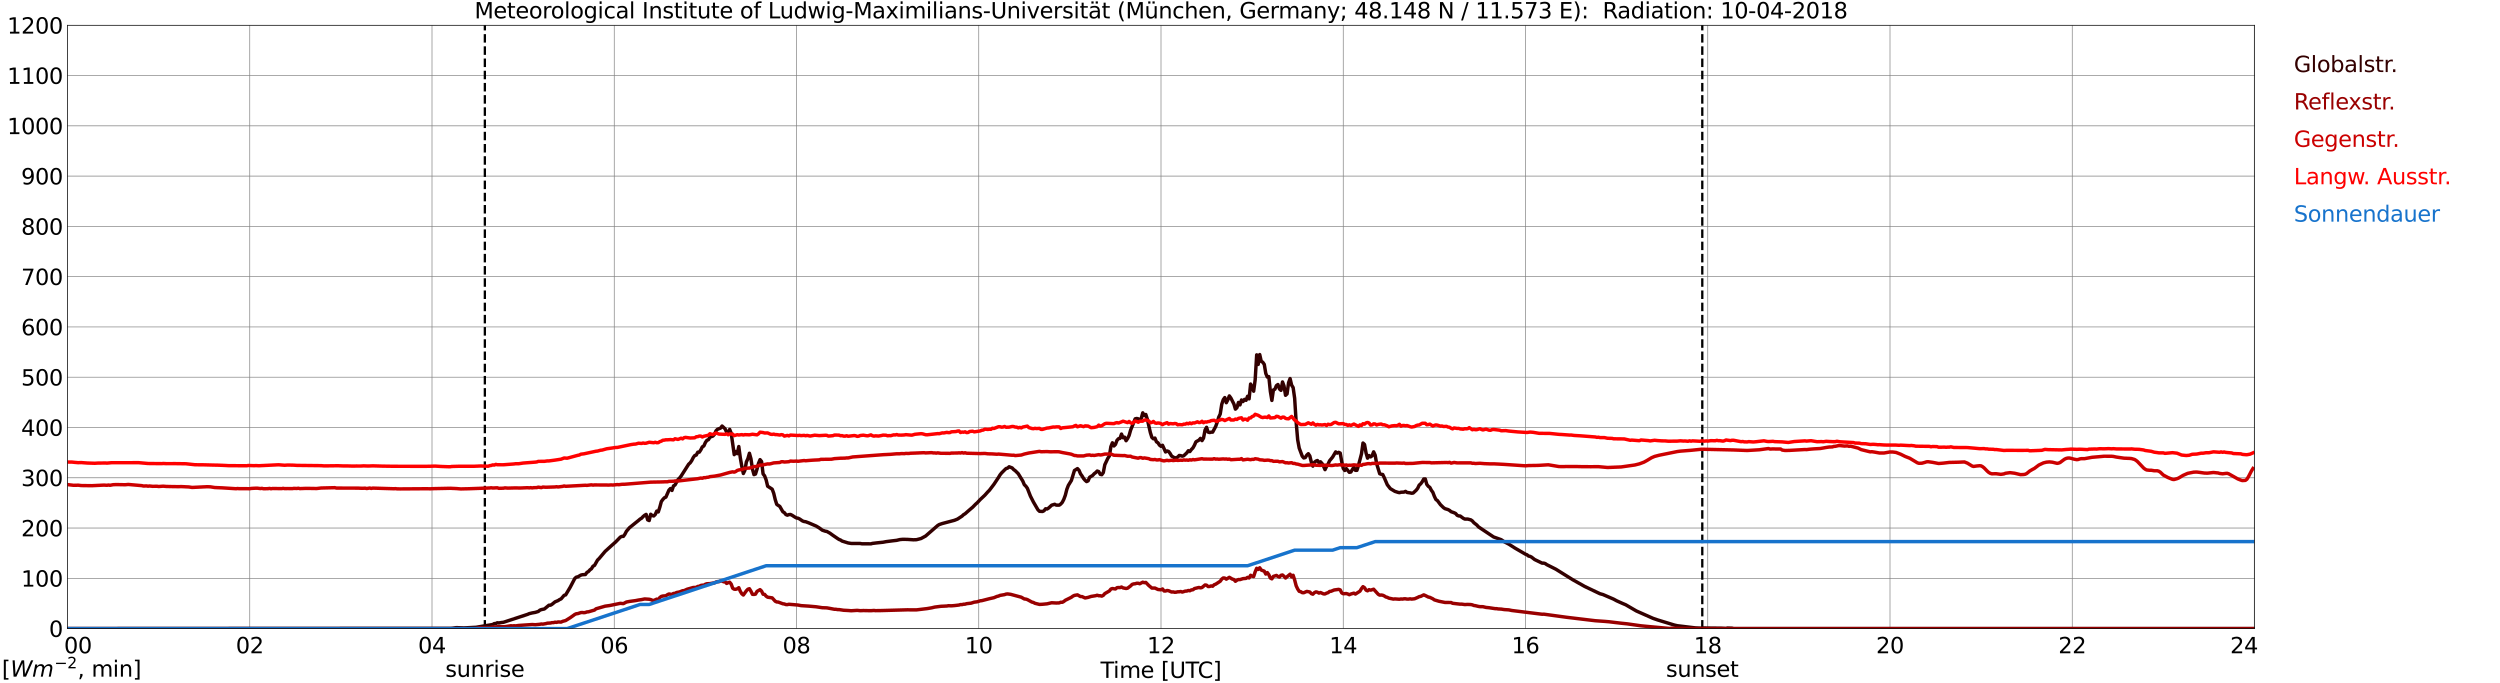 <?xml version="1.0" encoding="utf-8" standalone="no"?>
<!DOCTYPE svg PUBLIC "-//W3C//DTD SVG 1.1//EN"
  "http://www.w3.org/Graphics/SVG/1.1/DTD/svg11.dtd">
<svg xmlns:xlink="http://www.w3.org/1999/xlink" width="1085.4pt" height="296.64pt" viewBox="0 0 1085.4 296.64" xmlns="http://www.w3.org/2000/svg" version="1.1">
 <defs>
  <style type="text/css">*{stroke-linejoin: round; stroke-linecap: butt}</style>
 </defs>
 <g id="figure_1">
  <g id="patch_1">
   <path d="M 0 296.64 
L 1085.4 296.64 
L 1085.4 0 
L 0 0 
z
" style="fill: #ffffff"/>
  </g>
  <g id="axes_1">
   <g id="patch_2">
    <path d="M 29.306 272.909 
L 978.814 272.909 
L 978.814 10.976 
L 29.306 10.976 
z
" style="fill: #ffffff"/>
   </g>
   <g id="patch_3">
    <path d="M 978.814 272.909 
L 978.814 272.909 
L 978.814 10.976 
L 978.814 10.976 
z
" clip-path="url(#p185efd32e2)" style="fill: #d3d3d3; opacity: 0.25; stroke: #d3d3d3; stroke-linejoin: miter"/>
   </g>
   <g id="matplotlib.axis_1">
    <g id="xtick_1">
     <g id="line2d_1">
      <path d="M 29.306 272.909 
L 29.306 10.976 
" clip-path="url(#p185efd32e2)" style="fill: none; stroke: #808080; stroke-width: 0.3; stroke-linecap: square"/>
     </g>
     <g id="line2d_2"/>
     <g id="text_1">
      <!--    00 -->
      <g transform="translate(18.733 283.627) scale(0.095 -0.095)">
       <defs>
        <path id="DejaVuSans-20" transform="scale(0.016)"/>
        <path id="DejaVuSans-30" d="M 2034 4250 
Q 1547 4250 1301 3770 
Q 1056 3291 1056 2328 
Q 1056 1369 1301 889 
Q 1547 409 2034 409 
Q 2525 409 2770 889 
Q 3016 1369 3016 2328 
Q 3016 3291 2770 3770 
Q 2525 4250 2034 4250 
z
M 2034 4750 
Q 2819 4750 3233 4129 
Q 3647 3509 3647 2328 
Q 3647 1150 3233 529 
Q 2819 -91 2034 -91 
Q 1250 -91 836 529 
Q 422 1150 422 2328 
Q 422 3509 836 4129 
Q 1250 4750 2034 4750 
z
" transform="scale(0.016)"/>
       </defs>
       <use xlink:href="#DejaVuSans-20"/>
       <use xlink:href="#DejaVuSans-20" transform="translate(31.787 0)"/>
       <use xlink:href="#DejaVuSans-20" transform="translate(63.574 0)"/>
       <use xlink:href="#DejaVuSans-30" transform="translate(95.361 0)"/>
       <use xlink:href="#DejaVuSans-30" transform="translate(158.984 0)"/>
      </g>
     </g>
    </g>
    <g id="xtick_2">
     <g id="line2d_3">
      <path d="M 108.431 272.909 
L 108.431 10.976 
" clip-path="url(#p185efd32e2)" style="fill: none; stroke: #808080; stroke-width: 0.3; stroke-linecap: square"/>
     </g>
     <g id="line2d_4"/>
     <g id="text_2">
      <!-- 02 -->
      <g transform="translate(102.387 283.627) scale(0.095 -0.095)">
       <defs>
        <path id="DejaVuSans-32" d="M 1228 531 
L 3431 531 
L 3431 0 
L 469 0 
L 469 531 
Q 828 903 1448 1529 
Q 2069 2156 2228 2338 
Q 2531 2678 2651 2914 
Q 2772 3150 2772 3378 
Q 2772 3750 2511 3984 
Q 2250 4219 1831 4219 
Q 1534 4219 1204 4116 
Q 875 4013 500 3803 
L 500 4441 
Q 881 4594 1212 4672 
Q 1544 4750 1819 4750 
Q 2544 4750 2975 4387 
Q 3406 4025 3406 3419 
Q 3406 3131 3298 2873 
Q 3191 2616 2906 2266 
Q 2828 2175 2409 1742 
Q 1991 1309 1228 531 
z
" transform="scale(0.016)"/>
       </defs>
       <use xlink:href="#DejaVuSans-30"/>
       <use xlink:href="#DejaVuSans-32" transform="translate(63.623 0)"/>
      </g>
     </g>
    </g>
    <g id="xtick_3">
     <g id="line2d_5">
      <path d="M 187.557 272.909 
L 187.557 10.976 
" clip-path="url(#p185efd32e2)" style="fill: none; stroke: #808080; stroke-width: 0.3; stroke-linecap: square"/>
     </g>
     <g id="line2d_6"/>
     <g id="text_3">
      <!-- 04 -->
      <g transform="translate(181.513 283.627) scale(0.095 -0.095)">
       <defs>
        <path id="DejaVuSans-34" d="M 2419 4116 
L 825 1625 
L 2419 1625 
L 2419 4116 
z
M 2253 4666 
L 3047 4666 
L 3047 1625 
L 3713 1625 
L 3713 1100 
L 3047 1100 
L 3047 0 
L 2419 0 
L 2419 1100 
L 313 1100 
L 313 1709 
L 2253 4666 
z
" transform="scale(0.016)"/>
       </defs>
       <use xlink:href="#DejaVuSans-30"/>
       <use xlink:href="#DejaVuSans-34" transform="translate(63.623 0)"/>
      </g>
     </g>
    </g>
    <g id="xtick_4">
     <g id="line2d_7">
      <path d="M 266.683 272.909 
L 266.683 10.976 
" clip-path="url(#p185efd32e2)" style="fill: none; stroke: #808080; stroke-width: 0.3; stroke-linecap: square"/>
     </g>
     <g id="line2d_8"/>
     <g id="text_4">
      <!-- 06 -->
      <g transform="translate(260.638 283.627) scale(0.095 -0.095)">
       <defs>
        <path id="DejaVuSans-36" d="M 2113 2584 
Q 1688 2584 1439 2293 
Q 1191 2003 1191 1497 
Q 1191 994 1439 701 
Q 1688 409 2113 409 
Q 2538 409 2786 701 
Q 3034 994 3034 1497 
Q 3034 2003 2786 2293 
Q 2538 2584 2113 2584 
z
M 3366 4563 
L 3366 3988 
Q 3128 4100 2886 4159 
Q 2644 4219 2406 4219 
Q 1781 4219 1451 3797 
Q 1122 3375 1075 2522 
Q 1259 2794 1537 2939 
Q 1816 3084 2150 3084 
Q 2853 3084 3261 2657 
Q 3669 2231 3669 1497 
Q 3669 778 3244 343 
Q 2819 -91 2113 -91 
Q 1303 -91 875 529 
Q 447 1150 447 2328 
Q 447 3434 972 4092 
Q 1497 4750 2381 4750 
Q 2619 4750 2861 4703 
Q 3103 4656 3366 4563 
z
" transform="scale(0.016)"/>
       </defs>
       <use xlink:href="#DejaVuSans-30"/>
       <use xlink:href="#DejaVuSans-36" transform="translate(63.623 0)"/>
      </g>
     </g>
    </g>
    <g id="xtick_5">
     <g id="line2d_9">
      <path d="M 345.808 272.909 
L 345.808 10.976 
" clip-path="url(#p185efd32e2)" style="fill: none; stroke: #808080; stroke-width: 0.3; stroke-linecap: square"/>
     </g>
     <g id="line2d_10"/>
     <g id="text_5">
      <!-- 08 -->
      <g transform="translate(339.764 283.627) scale(0.095 -0.095)">
       <defs>
        <path id="DejaVuSans-38" d="M 2034 2216 
Q 1584 2216 1326 1975 
Q 1069 1734 1069 1313 
Q 1069 891 1326 650 
Q 1584 409 2034 409 
Q 2484 409 2743 651 
Q 3003 894 3003 1313 
Q 3003 1734 2745 1975 
Q 2488 2216 2034 2216 
z
M 1403 2484 
Q 997 2584 770 2862 
Q 544 3141 544 3541 
Q 544 4100 942 4425 
Q 1341 4750 2034 4750 
Q 2731 4750 3128 4425 
Q 3525 4100 3525 3541 
Q 3525 3141 3298 2862 
Q 3072 2584 2669 2484 
Q 3125 2378 3379 2068 
Q 3634 1759 3634 1313 
Q 3634 634 3220 271 
Q 2806 -91 2034 -91 
Q 1263 -91 848 271 
Q 434 634 434 1313 
Q 434 1759 690 2068 
Q 947 2378 1403 2484 
z
M 1172 3481 
Q 1172 3119 1398 2916 
Q 1625 2713 2034 2713 
Q 2441 2713 2670 2916 
Q 2900 3119 2900 3481 
Q 2900 3844 2670 4047 
Q 2441 4250 2034 4250 
Q 1625 4250 1398 4047 
Q 1172 3844 1172 3481 
z
" transform="scale(0.016)"/>
       </defs>
       <use xlink:href="#DejaVuSans-30"/>
       <use xlink:href="#DejaVuSans-38" transform="translate(63.623 0)"/>
      </g>
     </g>
    </g>
    <g id="xtick_6">
     <g id="line2d_11">
      <path d="M 424.934 272.909 
L 424.934 10.976 
" clip-path="url(#p185efd32e2)" style="fill: none; stroke: #808080; stroke-width: 0.3; stroke-linecap: square"/>
     </g>
     <g id="line2d_12"/>
     <g id="text_6">
      <!-- 10 -->
      <g transform="translate(418.89 283.627) scale(0.095 -0.095)">
       <defs>
        <path id="DejaVuSans-31" d="M 794 531 
L 1825 531 
L 1825 4091 
L 703 3866 
L 703 4441 
L 1819 4666 
L 2450 4666 
L 2450 531 
L 3481 531 
L 3481 0 
L 794 0 
L 794 531 
z
" transform="scale(0.016)"/>
       </defs>
       <use xlink:href="#DejaVuSans-31"/>
       <use xlink:href="#DejaVuSans-30" transform="translate(63.623 0)"/>
      </g>
     </g>
    </g>
    <g id="xtick_7">
     <g id="line2d_13">
      <path d="M 504.06 272.909 
L 504.06 10.976 
" clip-path="url(#p185efd32e2)" style="fill: none; stroke: #808080; stroke-width: 0.3; stroke-linecap: square"/>
     </g>
     <g id="line2d_14"/>
     <g id="text_7">
      <!-- 12 -->
      <g transform="translate(498.015 283.627) scale(0.095 -0.095)">
       <use xlink:href="#DejaVuSans-31"/>
       <use xlink:href="#DejaVuSans-32" transform="translate(63.623 0)"/>
      </g>
     </g>
    </g>
    <g id="xtick_8">
     <g id="line2d_15">
      <path d="M 583.185 272.909 
L 583.185 10.976 
" clip-path="url(#p185efd32e2)" style="fill: none; stroke: #808080; stroke-width: 0.3; stroke-linecap: square"/>
     </g>
     <g id="line2d_16"/>
     <g id="text_8">
      <!-- 14 -->
      <g transform="translate(577.141 283.627) scale(0.095 -0.095)">
       <use xlink:href="#DejaVuSans-31"/>
       <use xlink:href="#DejaVuSans-34" transform="translate(63.623 0)"/>
      </g>
     </g>
    </g>
    <g id="xtick_9">
     <g id="line2d_17">
      <path d="M 662.311 272.909 
L 662.311 10.976 
" clip-path="url(#p185efd32e2)" style="fill: none; stroke: #808080; stroke-width: 0.3; stroke-linecap: square"/>
     </g>
     <g id="line2d_18"/>
     <g id="text_9">
      <!-- 16 -->
      <g transform="translate(656.267 283.627) scale(0.095 -0.095)">
       <use xlink:href="#DejaVuSans-31"/>
       <use xlink:href="#DejaVuSans-36" transform="translate(63.623 0)"/>
      </g>
     </g>
    </g>
    <g id="xtick_10">
     <g id="line2d_19">
      <path d="M 741.437 272.909 
L 741.437 10.976 
" clip-path="url(#p185efd32e2)" style="fill: none; stroke: #808080; stroke-width: 0.3; stroke-linecap: square"/>
     </g>
     <g id="line2d_20"/>
     <g id="text_10">
      <!-- 18 -->
      <g transform="translate(735.392 283.627) scale(0.095 -0.095)">
       <use xlink:href="#DejaVuSans-31"/>
       <use xlink:href="#DejaVuSans-38" transform="translate(63.623 0)"/>
      </g>
     </g>
    </g>
    <g id="xtick_11">
     <g id="line2d_21">
      <path d="M 820.562 272.909 
L 820.562 10.976 
" clip-path="url(#p185efd32e2)" style="fill: none; stroke: #808080; stroke-width: 0.3; stroke-linecap: square"/>
     </g>
     <g id="line2d_22"/>
     <g id="text_11">
      <!-- 20 -->
      <g transform="translate(814.518 283.627) scale(0.095 -0.095)">
       <use xlink:href="#DejaVuSans-32"/>
       <use xlink:href="#DejaVuSans-30" transform="translate(63.623 0)"/>
      </g>
     </g>
    </g>
    <g id="xtick_12">
     <g id="line2d_23">
      <path d="M 899.688 272.909 
L 899.688 10.976 
" clip-path="url(#p185efd32e2)" style="fill: none; stroke: #808080; stroke-width: 0.3; stroke-linecap: square"/>
     </g>
     <g id="line2d_24"/>
     <g id="text_12">
      <!-- 22 -->
      <g transform="translate(893.644 283.627) scale(0.095 -0.095)">
       <use xlink:href="#DejaVuSans-32"/>
       <use xlink:href="#DejaVuSans-32" transform="translate(63.623 0)"/>
      </g>
     </g>
    </g>
    <g id="xtick_13">
     <g id="line2d_25">
      <path d="M 978.814 272.909 
L 978.814 10.976 
" clip-path="url(#p185efd32e2)" style="fill: none; stroke: #808080; stroke-width: 0.3; stroke-linecap: square"/>
     </g>
     <g id="line2d_26"/>
     <g id="text_13">
      <!-- 24    -->
      <g transform="translate(968.241 283.627) scale(0.095 -0.095)">
       <use xlink:href="#DejaVuSans-32"/>
       <use xlink:href="#DejaVuSans-34" transform="translate(63.623 0)"/>
       <use xlink:href="#DejaVuSans-20" transform="translate(127.246 0)"/>
       <use xlink:href="#DejaVuSans-20" transform="translate(159.033 0)"/>
       <use xlink:href="#DejaVuSans-20" transform="translate(190.82 0)"/>
      </g>
     </g>
    </g>
    <g id="text_14">
     <!-- Time [UTC] -->
     <g transform="translate(477.806 294.322) scale(0.095 -0.095)">
      <defs>
       <path id="DejaVuSans-54" d="M -19 4666 
L 3928 4666 
L 3928 4134 
L 2272 4134 
L 2272 0 
L 1638 0 
L 1638 4134 
L -19 4134 
L -19 4666 
z
" transform="scale(0.016)"/>
       <path id="DejaVuSans-69" d="M 603 3500 
L 1178 3500 
L 1178 0 
L 603 0 
L 603 3500 
z
M 603 4863 
L 1178 4863 
L 1178 4134 
L 603 4134 
L 603 4863 
z
" transform="scale(0.016)"/>
       <path id="DejaVuSans-6d" d="M 3328 2828 
Q 3544 3216 3844 3400 
Q 4144 3584 4550 3584 
Q 5097 3584 5394 3201 
Q 5691 2819 5691 2113 
L 5691 0 
L 5113 0 
L 5113 2094 
Q 5113 2597 4934 2840 
Q 4756 3084 4391 3084 
Q 3944 3084 3684 2787 
Q 3425 2491 3425 1978 
L 3425 0 
L 2847 0 
L 2847 2094 
Q 2847 2600 2669 2842 
Q 2491 3084 2119 3084 
Q 1678 3084 1418 2786 
Q 1159 2488 1159 1978 
L 1159 0 
L 581 0 
L 581 3500 
L 1159 3500 
L 1159 2956 
Q 1356 3278 1631 3431 
Q 1906 3584 2284 3584 
Q 2666 3584 2933 3390 
Q 3200 3197 3328 2828 
z
" transform="scale(0.016)"/>
       <path id="DejaVuSans-65" d="M 3597 1894 
L 3597 1613 
L 953 1613 
Q 991 1019 1311 708 
Q 1631 397 2203 397 
Q 2534 397 2845 478 
Q 3156 559 3463 722 
L 3463 178 
Q 3153 47 2828 -22 
Q 2503 -91 2169 -91 
Q 1331 -91 842 396 
Q 353 884 353 1716 
Q 353 2575 817 3079 
Q 1281 3584 2069 3584 
Q 2775 3584 3186 3129 
Q 3597 2675 3597 1894 
z
M 3022 2063 
Q 3016 2534 2758 2815 
Q 2500 3097 2075 3097 
Q 1594 3097 1305 2825 
Q 1016 2553 972 2059 
L 3022 2063 
z
" transform="scale(0.016)"/>
       <path id="DejaVuSans-5b" d="M 550 4863 
L 1875 4863 
L 1875 4416 
L 1125 4416 
L 1125 -397 
L 1875 -397 
L 1875 -844 
L 550 -844 
L 550 4863 
z
" transform="scale(0.016)"/>
       <path id="DejaVuSans-55" d="M 556 4666 
L 1191 4666 
L 1191 1831 
Q 1191 1081 1462 751 
Q 1734 422 2344 422 
Q 2950 422 3222 751 
Q 3494 1081 3494 1831 
L 3494 4666 
L 4128 4666 
L 4128 1753 
Q 4128 841 3676 375 
Q 3225 -91 2344 -91 
Q 1459 -91 1007 375 
Q 556 841 556 1753 
L 556 4666 
z
" transform="scale(0.016)"/>
       <path id="DejaVuSans-43" d="M 4122 4306 
L 4122 3641 
Q 3803 3938 3442 4084 
Q 3081 4231 2675 4231 
Q 1875 4231 1450 3742 
Q 1025 3253 1025 2328 
Q 1025 1406 1450 917 
Q 1875 428 2675 428 
Q 3081 428 3442 575 
Q 3803 722 4122 1019 
L 4122 359 
Q 3791 134 3420 21 
Q 3050 -91 2638 -91 
Q 1578 -91 968 557 
Q 359 1206 359 2328 
Q 359 3453 968 4101 
Q 1578 4750 2638 4750 
Q 3056 4750 3426 4639 
Q 3797 4528 4122 4306 
z
" transform="scale(0.016)"/>
       <path id="DejaVuSans-5d" d="M 1947 4863 
L 1947 -844 
L 622 -844 
L 622 -397 
L 1369 -397 
L 1369 4416 
L 622 4416 
L 622 4863 
L 1947 4863 
z
" transform="scale(0.016)"/>
      </defs>
      <use xlink:href="#DejaVuSans-54"/>
      <use xlink:href="#DejaVuSans-69" transform="translate(57.959 0)"/>
      <use xlink:href="#DejaVuSans-6d" transform="translate(85.742 0)"/>
      <use xlink:href="#DejaVuSans-65" transform="translate(183.154 0)"/>
      <use xlink:href="#DejaVuSans-20" transform="translate(244.678 0)"/>
      <use xlink:href="#DejaVuSans-5b" transform="translate(276.465 0)"/>
      <use xlink:href="#DejaVuSans-55" transform="translate(315.479 0)"/>
      <use xlink:href="#DejaVuSans-54" transform="translate(388.672 0)"/>
      <use xlink:href="#DejaVuSans-43" transform="translate(443.881 0)"/>
      <use xlink:href="#DejaVuSans-5d" transform="translate(513.705 0)"/>
     </g>
    </g>
   </g>
   <g id="matplotlib.axis_2">
    <g id="ytick_1">
     <g id="line2d_27">
      <path d="M 29.306 272.909 
L 978.814 272.909 
" clip-path="url(#p185efd32e2)" style="fill: none; stroke: #808080; stroke-width: 0.3; stroke-linecap: square"/>
     </g>
     <g id="line2d_28"/>
     <g id="text_15">
      <!-- 0 -->
      <g transform="translate(21.261 276.518) scale(0.095 -0.095)">
       <use xlink:href="#DejaVuSans-30"/>
      </g>
     </g>
    </g>
    <g id="ytick_2">
     <g id="line2d_29">
      <path d="M 29.306 251.081 
L 978.814 251.081 
" clip-path="url(#p185efd32e2)" style="fill: none; stroke: #808080; stroke-width: 0.3; stroke-linecap: square"/>
     </g>
     <g id="line2d_30"/>
     <g id="text_16">
      <!-- 100 -->
      <g transform="translate(9.173 254.69) scale(0.095 -0.095)">
       <use xlink:href="#DejaVuSans-31"/>
       <use xlink:href="#DejaVuSans-30" transform="translate(63.623 0)"/>
       <use xlink:href="#DejaVuSans-30" transform="translate(127.246 0)"/>
      </g>
     </g>
    </g>
    <g id="ytick_3">
     <g id="line2d_31">
      <path d="M 29.306 229.253 
L 978.814 229.253 
" clip-path="url(#p185efd32e2)" style="fill: none; stroke: #808080; stroke-width: 0.3; stroke-linecap: square"/>
     </g>
     <g id="line2d_32"/>
     <g id="text_17">
      <!-- 200 -->
      <g transform="translate(9.173 232.863) scale(0.095 -0.095)">
       <use xlink:href="#DejaVuSans-32"/>
       <use xlink:href="#DejaVuSans-30" transform="translate(63.623 0)"/>
       <use xlink:href="#DejaVuSans-30" transform="translate(127.246 0)"/>
      </g>
     </g>
    </g>
    <g id="ytick_4">
     <g id="line2d_33">
      <path d="M 29.306 207.426 
L 978.814 207.426 
" clip-path="url(#p185efd32e2)" style="fill: none; stroke: #808080; stroke-width: 0.3; stroke-linecap: square"/>
     </g>
     <g id="line2d_34"/>
     <g id="text_18">
      <!-- 300 -->
      <g transform="translate(9.173 211.035) scale(0.095 -0.095)">
       <defs>
        <path id="DejaVuSans-33" d="M 2597 2516 
Q 3050 2419 3304 2112 
Q 3559 1806 3559 1356 
Q 3559 666 3084 287 
Q 2609 -91 1734 -91 
Q 1441 -91 1130 -33 
Q 819 25 488 141 
L 488 750 
Q 750 597 1062 519 
Q 1375 441 1716 441 
Q 2309 441 2620 675 
Q 2931 909 2931 1356 
Q 2931 1769 2642 2001 
Q 2353 2234 1838 2234 
L 1294 2234 
L 1294 2753 
L 1863 2753 
Q 2328 2753 2575 2939 
Q 2822 3125 2822 3475 
Q 2822 3834 2567 4026 
Q 2313 4219 1838 4219 
Q 1578 4219 1281 4162 
Q 984 4106 628 3988 
L 628 4550 
Q 988 4650 1302 4700 
Q 1616 4750 1894 4750 
Q 2613 4750 3031 4423 
Q 3450 4097 3450 3541 
Q 3450 3153 3228 2886 
Q 3006 2619 2597 2516 
z
" transform="scale(0.016)"/>
       </defs>
       <use xlink:href="#DejaVuSans-33"/>
       <use xlink:href="#DejaVuSans-30" transform="translate(63.623 0)"/>
       <use xlink:href="#DejaVuSans-30" transform="translate(127.246 0)"/>
      </g>
     </g>
    </g>
    <g id="ytick_5">
     <g id="line2d_35">
      <path d="M 29.306 185.598 
L 978.814 185.598 
" clip-path="url(#p185efd32e2)" style="fill: none; stroke: #808080; stroke-width: 0.3; stroke-linecap: square"/>
     </g>
     <g id="line2d_36"/>
     <g id="text_19">
      <!-- 400 -->
      <g transform="translate(9.173 189.207) scale(0.095 -0.095)">
       <use xlink:href="#DejaVuSans-34"/>
       <use xlink:href="#DejaVuSans-30" transform="translate(63.623 0)"/>
       <use xlink:href="#DejaVuSans-30" transform="translate(127.246 0)"/>
      </g>
     </g>
    </g>
    <g id="ytick_6">
     <g id="line2d_37">
      <path d="M 29.306 163.77 
L 978.814 163.77 
" clip-path="url(#p185efd32e2)" style="fill: none; stroke: #808080; stroke-width: 0.3; stroke-linecap: square"/>
     </g>
     <g id="line2d_38"/>
     <g id="text_20">
      <!-- 500 -->
      <g transform="translate(9.173 167.379) scale(0.095 -0.095)">
       <defs>
        <path id="DejaVuSans-35" d="M 691 4666 
L 3169 4666 
L 3169 4134 
L 1269 4134 
L 1269 2991 
Q 1406 3038 1543 3061 
Q 1681 3084 1819 3084 
Q 2600 3084 3056 2656 
Q 3513 2228 3513 1497 
Q 3513 744 3044 326 
Q 2575 -91 1722 -91 
Q 1428 -91 1123 -41 
Q 819 9 494 109 
L 494 744 
Q 775 591 1075 516 
Q 1375 441 1709 441 
Q 2250 441 2565 725 
Q 2881 1009 2881 1497 
Q 2881 1984 2565 2268 
Q 2250 2553 1709 2553 
Q 1456 2553 1204 2497 
Q 953 2441 691 2322 
L 691 4666 
z
" transform="scale(0.016)"/>
       </defs>
       <use xlink:href="#DejaVuSans-35"/>
       <use xlink:href="#DejaVuSans-30" transform="translate(63.623 0)"/>
       <use xlink:href="#DejaVuSans-30" transform="translate(127.246 0)"/>
      </g>
     </g>
    </g>
    <g id="ytick_7">
     <g id="line2d_39">
      <path d="M 29.306 141.942 
L 978.814 141.942 
" clip-path="url(#p185efd32e2)" style="fill: none; stroke: #808080; stroke-width: 0.3; stroke-linecap: square"/>
     </g>
     <g id="line2d_40"/>
     <g id="text_21">
      <!-- 600 -->
      <g transform="translate(9.173 145.551) scale(0.095 -0.095)">
       <use xlink:href="#DejaVuSans-36"/>
       <use xlink:href="#DejaVuSans-30" transform="translate(63.623 0)"/>
       <use xlink:href="#DejaVuSans-30" transform="translate(127.246 0)"/>
      </g>
     </g>
    </g>
    <g id="ytick_8">
     <g id="line2d_41">
      <path d="M 29.306 120.114 
L 978.814 120.114 
" clip-path="url(#p185efd32e2)" style="fill: none; stroke: #808080; stroke-width: 0.3; stroke-linecap: square"/>
     </g>
     <g id="line2d_42"/>
     <g id="text_22">
      <!-- 700 -->
      <g transform="translate(9.173 123.724) scale(0.095 -0.095)">
       <defs>
        <path id="DejaVuSans-37" d="M 525 4666 
L 3525 4666 
L 3525 4397 
L 1831 0 
L 1172 0 
L 2766 4134 
L 525 4134 
L 525 4666 
z
" transform="scale(0.016)"/>
       </defs>
       <use xlink:href="#DejaVuSans-37"/>
       <use xlink:href="#DejaVuSans-30" transform="translate(63.623 0)"/>
       <use xlink:href="#DejaVuSans-30" transform="translate(127.246 0)"/>
      </g>
     </g>
    </g>
    <g id="ytick_9">
     <g id="line2d_43">
      <path d="M 29.306 98.287 
L 978.814 98.287 
" clip-path="url(#p185efd32e2)" style="fill: none; stroke: #808080; stroke-width: 0.3; stroke-linecap: square"/>
     </g>
     <g id="line2d_44"/>
     <g id="text_23">
      <!-- 800 -->
      <g transform="translate(9.173 101.896) scale(0.095 -0.095)">
       <use xlink:href="#DejaVuSans-38"/>
       <use xlink:href="#DejaVuSans-30" transform="translate(63.623 0)"/>
       <use xlink:href="#DejaVuSans-30" transform="translate(127.246 0)"/>
      </g>
     </g>
    </g>
    <g id="ytick_10">
     <g id="line2d_45">
      <path d="M 29.306 76.459 
L 978.814 76.459 
" clip-path="url(#p185efd32e2)" style="fill: none; stroke: #808080; stroke-width: 0.3; stroke-linecap: square"/>
     </g>
     <g id="line2d_46"/>
     <g id="text_24">
      <!-- 900 -->
      <g transform="translate(9.173 80.068) scale(0.095 -0.095)">
       <defs>
        <path id="DejaVuSans-39" d="M 703 97 
L 703 672 
Q 941 559 1184 500 
Q 1428 441 1663 441 
Q 2288 441 2617 861 
Q 2947 1281 2994 2138 
Q 2813 1869 2534 1725 
Q 2256 1581 1919 1581 
Q 1219 1581 811 2004 
Q 403 2428 403 3163 
Q 403 3881 828 4315 
Q 1253 4750 1959 4750 
Q 2769 4750 3195 4129 
Q 3622 3509 3622 2328 
Q 3622 1225 3098 567 
Q 2575 -91 1691 -91 
Q 1453 -91 1209 -44 
Q 966 3 703 97 
z
M 1959 2075 
Q 2384 2075 2632 2365 
Q 2881 2656 2881 3163 
Q 2881 3666 2632 3958 
Q 2384 4250 1959 4250 
Q 1534 4250 1286 3958 
Q 1038 3666 1038 3163 
Q 1038 2656 1286 2365 
Q 1534 2075 1959 2075 
z
" transform="scale(0.016)"/>
       </defs>
       <use xlink:href="#DejaVuSans-39"/>
       <use xlink:href="#DejaVuSans-30" transform="translate(63.623 0)"/>
       <use xlink:href="#DejaVuSans-30" transform="translate(127.246 0)"/>
      </g>
     </g>
    </g>
    <g id="ytick_11">
     <g id="line2d_47">
      <path d="M 29.306 54.631 
L 978.814 54.631 
" clip-path="url(#p185efd32e2)" style="fill: none; stroke: #808080; stroke-width: 0.3; stroke-linecap: square"/>
     </g>
     <g id="line2d_48"/>
     <g id="text_25">
      <!-- 1000 -->
      <g transform="translate(3.128 58.24) scale(0.095 -0.095)">
       <use xlink:href="#DejaVuSans-31"/>
       <use xlink:href="#DejaVuSans-30" transform="translate(63.623 0)"/>
       <use xlink:href="#DejaVuSans-30" transform="translate(127.246 0)"/>
       <use xlink:href="#DejaVuSans-30" transform="translate(190.869 0)"/>
      </g>
     </g>
    </g>
    <g id="ytick_12">
     <g id="line2d_49">
      <path d="M 29.306 32.803 
L 978.814 32.803 
" clip-path="url(#p185efd32e2)" style="fill: none; stroke: #808080; stroke-width: 0.3; stroke-linecap: square"/>
     </g>
     <g id="line2d_50"/>
     <g id="text_26">
      <!-- 1100 -->
      <g transform="translate(3.128 36.413) scale(0.095 -0.095)">
       <use xlink:href="#DejaVuSans-31"/>
       <use xlink:href="#DejaVuSans-31" transform="translate(63.623 0)"/>
       <use xlink:href="#DejaVuSans-30" transform="translate(127.246 0)"/>
       <use xlink:href="#DejaVuSans-30" transform="translate(190.869 0)"/>
      </g>
     </g>
    </g>
    <g id="ytick_13">
     <g id="line2d_51">
      <path d="M 29.306 10.976 
L 978.814 10.976 
" clip-path="url(#p185efd32e2)" style="fill: none; stroke: #808080; stroke-width: 0.3; stroke-linecap: square"/>
     </g>
     <g id="line2d_52"/>
     <g id="text_27">
      <!-- 1200 -->
      <g transform="translate(3.128 14.585) scale(0.095 -0.095)">
       <use xlink:href="#DejaVuSans-31"/>
       <use xlink:href="#DejaVuSans-32" transform="translate(63.623 0)"/>
       <use xlink:href="#DejaVuSans-30" transform="translate(127.246 0)"/>
       <use xlink:href="#DejaVuSans-30" transform="translate(190.869 0)"/>
      </g>
     </g>
    </g>
   </g>
   <g id="line2d_53">
    <path d="M 210.504 272.909 
L 210.504 10.976 
" clip-path="url(#p185efd32e2)" style="fill: none; stroke-dasharray: 3.7,1.6; stroke-dashoffset: 0; stroke: #000000"/>
   </g>
   <g id="line2d_54">
    <path d="M 739.063 272.909 
L 739.063 10.976 
" clip-path="url(#p185efd32e2)" style="fill: none; stroke-dasharray: 3.7,1.6; stroke-dashoffset: 0; stroke: #000000"/>
   </g>
   <g id="line2d_55">
    <path d="M 29.306 272.909 
L 196.129 272.808 
L 198.107 272.492 
L 201.404 272.618 
L 206.679 272.343 
L 213.932 271.136 
L 214.592 270.735 
L 215.251 270.715 
L 215.91 270.377 
L 216.57 270.46 
L 217.889 270.248 
L 218.548 270.185 
L 229.098 266.716 
L 229.757 266.422 
L 231.076 266.103 
L 232.395 265.872 
L 233.714 265.47 
L 234.373 264.92 
L 235.033 264.664 
L 236.351 264.389 
L 238.329 262.761 
L 238.989 262.761 
L 239.648 262.381 
L 240.967 261.303 
L 242.286 260.753 
L 242.945 260.308 
L 243.604 260.013 
L 244.923 258.468 
L 245.583 258.278 
L 247.561 254.958 
L 249.539 251.171 
L 250.198 250.579 
L 250.858 250.452 
L 252.176 249.691 
L 252.836 249.52 
L 254.155 249.437 
L 254.814 248.527 
L 255.473 248.145 
L 256.133 247.405 
L 256.792 246.918 
L 257.451 245.821 
L 258.111 245.482 
L 259.43 243.155 
L 260.089 242.52 
L 262.726 239.39 
L 265.364 237 
L 267.342 235.245 
L 269.32 233.193 
L 269.98 232.875 
L 270.639 232.875 
L 271.298 231.966 
L 271.958 230.676 
L 273.277 229.131 
L 275.914 226.996 
L 277.233 225.938 
L 277.892 225.366 
L 278.552 224.986 
L 279.211 224.268 
L 279.87 223.718 
L 280.53 223.336 
L 281.189 225.704 
L 281.849 226.001 
L 282.508 223.272 
L 283.167 223.823 
L 283.827 224.012 
L 284.486 223.358 
L 285.145 221.897 
L 285.805 222.257 
L 286.464 220.206 
L 287.124 217.752 
L 287.783 216.842 
L 288.442 216.124 
L 289.102 215.827 
L 290.42 212.804 
L 291.08 212.105 
L 291.739 212.93 
L 292.399 210.964 
L 293.058 210.56 
L 294.377 208.192 
L 295.036 207.559 
L 295.696 206.712 
L 298.992 201.53 
L 299.652 200.938 
L 300.311 199.987 
L 300.971 198.675 
L 301.63 197.765 
L 302.289 197.575 
L 302.949 196.326 
L 303.608 196.304 
L 304.267 195.311 
L 304.927 193.999 
L 305.586 193.619 
L 306.246 192.118 
L 306.905 191.166 
L 307.564 190.913 
L 308.224 189.813 
L 309.543 189.304 
L 310.202 188.542 
L 310.861 187.041 
L 311.521 186.364 
L 312.839 185.877 
L 313.499 184.969 
L 314.818 186.196 
L 315.477 187.698 
L 316.136 187.761 
L 316.796 186.427 
L 317.455 188.099 
L 318.774 197.385 
L 319.433 196.031 
L 320.093 196.961 
L 320.752 193.873 
L 321.411 198.76 
L 322.071 202.523 
L 322.73 205.57 
L 323.39 204.217 
L 324.049 200.534 
L 324.708 199.14 
L 325.368 196.791 
L 326.027 199.162 
L 326.686 203.667 
L 327.346 206.057 
L 328.005 205.802 
L 328.665 203.686 
L 329.324 201.128 
L 329.983 199.563 
L 330.643 200.366 
L 331.302 205.76 
L 331.961 206.605 
L 332.621 208.34 
L 333.28 211.09 
L 335.258 212.38 
L 335.918 214.177 
L 336.577 216.927 
L 337.236 219.001 
L 338.555 219.867 
L 339.874 222.172 
L 340.533 222.574 
L 341.193 223.399 
L 341.852 223.674 
L 342.512 223.421 
L 343.171 223.358 
L 343.83 223.674 
L 345.149 224.521 
L 345.808 224.881 
L 346.468 224.986 
L 347.127 225.302 
L 348.446 226.191 
L 349.105 226.424 
L 349.765 226.51 
L 351.083 226.996 
L 354.38 228.413 
L 355.699 229.216 
L 357.018 230.19 
L 358.337 230.633 
L 358.996 230.74 
L 360.315 231.48 
L 361.634 232.431 
L 363.612 233.785 
L 364.271 234.208 
L 364.93 234.461 
L 365.59 234.907 
L 368.227 235.732 
L 369.546 235.941 
L 373.502 235.963 
L 374.162 236.09 
L 378.118 236.112 
L 378.777 235.922 
L 380.756 235.688 
L 383.393 235.413 
L 384.712 235.16 
L 387.349 234.822 
L 389.328 234.588 
L 390.646 234.271 
L 391.965 234.145 
L 393.943 234.186 
L 396.581 234.357 
L 397.899 234.313 
L 399.878 233.807 
L 401.856 232.728 
L 407.131 228.138 
L 407.79 227.736 
L 409.109 227.291 
L 414.384 225.896 
L 415.703 225.366 
L 417.681 224.076 
L 418.34 223.443 
L 419 223.061 
L 420.318 221.897 
L 421.637 220.756 
L 422.297 220.206 
L 423.615 218.852 
L 424.275 218.28 
L 425.593 216.864 
L 427.572 215.002 
L 428.89 213.522 
L 429.55 212.867 
L 431.528 210.265 
L 433.506 207.284 
L 434.165 206.184 
L 434.825 205.358 
L 436.144 204.025 
L 436.803 203.411 
L 437.462 203.243 
L 438.122 202.65 
L 439.44 203.158 
L 440.1 203.876 
L 440.759 204.343 
L 442.078 205.653 
L 444.056 208.868 
L 444.716 210.433 
L 445.375 211.069 
L 446.034 211.979 
L 447.353 215.362 
L 448.672 217.964 
L 449.991 220.228 
L 450.65 221.347 
L 451.309 221.982 
L 452.628 222.068 
L 453.287 221.729 
L 453.947 220.882 
L 454.606 220.989 
L 455.266 220.566 
L 456.584 219.339 
L 457.903 218.937 
L 458.563 219.295 
L 459.881 219.317 
L 460.541 218.831 
L 461.2 218.091 
L 461.859 216.801 
L 462.519 215.024 
L 463.178 212.444 
L 463.838 210.73 
L 465.156 208.593 
L 466.475 204.28 
L 467.794 203.455 
L 468.453 204.173 
L 469.113 205.719 
L 469.772 206.627 
L 470.431 207.727 
L 471.091 208.51 
L 471.75 209.08 
L 472.409 208.764 
L 473.069 207.218 
L 474.388 206.415 
L 475.047 205.675 
L 475.706 205.188 
L 476.366 204.512 
L 477.025 204.745 
L 477.685 205.928 
L 478.344 206.098 
L 479.003 205.188 
L 479.663 201.761 
L 480.981 198.969 
L 481.641 197.976 
L 482.3 193.894 
L 482.96 192.244 
L 483.619 193.619 
L 484.278 192.962 
L 484.938 191.207 
L 485.597 190.468 
L 486.256 190.319 
L 486.916 188.459 
L 487.575 190.044 
L 488.235 189.791 
L 488.894 191.334 
L 489.553 190.404 
L 490.213 189.051 
L 490.872 186.724 
L 492.85 181.839 
L 493.51 181.691 
L 494.169 181.839 
L 494.828 182.304 
L 495.488 181.627 
L 496.147 179.237 
L 496.807 180.464 
L 497.466 179.955 
L 498.125 182.007 
L 499.444 187.824 
L 500.103 189.917 
L 500.763 190.509 
L 501.422 190.193 
L 502.082 191.821 
L 502.741 192.244 
L 503.4 193.259 
L 504.06 193.768 
L 504.719 193.323 
L 506.038 196.221 
L 506.697 195.798 
L 507.357 196.01 
L 508.016 196.876 
L 508.675 198.018 
L 509.994 198.78 
L 510.654 198.716 
L 511.313 198.463 
L 511.972 197.743 
L 512.632 197.828 
L 513.291 198.061 
L 513.95 197.85 
L 515.269 196.601 
L 515.929 195.691 
L 516.588 196.051 
L 517.247 195.163 
L 517.907 194.486 
L 518.566 193.323 
L 519.226 191.821 
L 520.544 191.081 
L 521.204 190.319 
L 521.863 191.293 
L 522.522 190.193 
L 523.182 186.724 
L 523.841 185.519 
L 524.501 187.591 
L 525.16 187.802 
L 525.819 187.634 
L 526.479 187.612 
L 527.797 185.159 
L 528.457 183.341 
L 529.116 181.141 
L 529.776 179.744 
L 530.435 175.535 
L 531.094 173.525 
L 531.754 172.617 
L 532.413 174.837 
L 533.073 173.59 
L 533.732 171.896 
L 534.391 172.807 
L 535.71 175.409 
L 536.369 177.628 
L 537.029 176.995 
L 537.688 174.732 
L 538.348 175.788 
L 539.007 173.654 
L 539.666 174.33 
L 540.326 173.398 
L 540.985 173.8 
L 541.644 172.045 
L 542.304 173.167 
L 542.963 166.736 
L 543.623 167.985 
L 544.282 169.845 
L 544.941 164.918 
L 545.601 154.068 
L 546.26 158.213 
L 546.919 153.941 
L 547.579 156.879 
L 548.238 157.261 
L 548.898 158.213 
L 549.557 162.146 
L 550.216 163.691 
L 550.876 163.521 
L 551.535 169.93 
L 552.195 173.844 
L 552.854 169.316 
L 553.513 168.978 
L 554.173 167.413 
L 554.832 166.948 
L 555.491 168.873 
L 556.151 169.465 
L 556.81 165.826 
L 557.47 167.603 
L 558.129 171.621 
L 558.788 171.008 
L 559.448 166.145 
L 560.107 164.368 
L 560.766 167.201 
L 561.426 168.28 
L 562.085 172.911 
L 562.745 183.341 
L 563.404 190.976 
L 564.063 194.549 
L 565.382 198.061 
L 566.042 198.823 
L 566.701 198.653 
L 567.36 197.596 
L 568.02 196.983 
L 568.679 197.976 
L 569.338 200.663 
L 569.998 202.375 
L 570.657 200.727 
L 571.317 200.196 
L 571.976 199.943 
L 572.635 200.875 
L 573.295 200.493 
L 573.954 201.213 
L 574.613 202.375 
L 575.273 203.898 
L 575.932 202.523 
L 576.592 201.467 
L 577.251 200.05 
L 578.57 198.441 
L 579.889 196.2 
L 580.548 196.728 
L 581.207 196.389 
L 581.867 196.708 
L 582.526 200.471 
L 583.185 203.37 
L 583.845 204.258 
L 584.504 203.455 
L 585.823 205.062 
L 586.482 204.935 
L 587.801 202.798 
L 588.46 204.195 
L 589.12 204.195 
L 589.779 202.102 
L 591.098 197.066 
L 591.757 192.349 
L 592.417 192.962 
L 593.076 196.601 
L 593.736 198.906 
L 594.395 197.786 
L 595.054 198.356 
L 595.714 197.891 
L 596.373 196.178 
L 597.032 197.596 
L 597.692 201.34 
L 599.011 205.675 
L 599.67 205.908 
L 600.329 206.013 
L 600.989 207.388 
L 602.307 210.455 
L 603.626 212.147 
L 605.604 213.332 
L 606.923 213.756 
L 607.582 213.904 
L 608.242 213.712 
L 609.561 213.649 
L 610.22 213.332 
L 610.879 213.797 
L 612.198 213.987 
L 612.858 214.135 
L 613.517 214.072 
L 614.836 212.845 
L 615.495 212.02 
L 616.154 210.625 
L 616.814 210.054 
L 617.473 209.165 
L 618.133 207.96 
L 618.792 207.938 
L 619.451 210.287 
L 620.111 211.132 
L 620.77 211.597 
L 621.429 212.845 
L 622.089 213.756 
L 622.748 215.489 
L 623.408 216.864 
L 624.067 217.329 
L 625.386 219.106 
L 626.705 220.396 
L 627.364 220.841 
L 628.683 221.242 
L 629.342 221.603 
L 630.001 222.153 
L 631.32 222.618 
L 631.98 222.934 
L 632.639 223.718 
L 633.298 223.993 
L 633.958 224.034 
L 635.276 225.008 
L 635.936 225.346 
L 637.255 225.366 
L 638.573 225.704 
L 639.233 226.171 
L 639.892 226.931 
L 641.211 227.968 
L 641.87 228.729 
L 648.464 233.13 
L 651.761 234.313 
L 653.08 235.201 
L 655.058 236.238 
L 656.377 237.085 
L 657.695 237.93 
L 662.311 240.617 
L 662.97 240.87 
L 663.63 241.42 
L 664.289 241.547 
L 664.949 241.885 
L 666.267 242.922 
L 669.564 244.509 
L 670.224 244.487 
L 670.883 244.677 
L 671.542 245.144 
L 675.499 247.13 
L 682.752 251.657 
L 688.027 254.619 
L 694.621 257.769 
L 695.939 258.129 
L 700.555 260.118 
L 701.874 260.836 
L 704.511 262.021 
L 705.83 262.571 
L 710.446 265.258 
L 717.699 268.471 
L 719.677 269.15 
L 726.93 271.37 
L 728.249 271.667 
L 736.162 272.618 
L 738.14 272.701 
L 738.799 272.745 
L 739.459 272.638 
L 741.437 272.682 
L 747.371 272.745 
L 748.69 272.808 
L 749.349 272.85 
L 750.009 272.682 
L 751.987 272.745 
L 752.646 272.909 
L 978.154 272.909 
L 978.154 272.909 
" clip-path="url(#p185efd32e2)" style="fill: none; stroke: #330000; stroke-width: 1.5; stroke-linecap: square"/>
   </g>
   <g id="line2d_56">
    <path d="M 29.306 272.909 
L 206.679 272.909 
L 207.998 272.501 
L 208.657 272.437 
L 209.317 272.542 
L 211.295 272.479 
L 212.614 272.501 
L 213.932 272.162 
L 215.251 272.182 
L 216.57 272.034 
L 217.889 272.119 
L 219.207 272.077 
L 221.845 271.676 
L 222.504 271.758 
L 223.164 271.676 
L 223.823 271.739 
L 225.142 271.549 
L 231.076 271.145 
L 232.395 271.23 
L 234.373 271.04 
L 235.033 270.914 
L 235.692 270.977 
L 237.011 270.743 
L 237.67 270.554 
L 238.989 270.49 
L 239.648 270.322 
L 240.308 270.322 
L 240.967 270.13 
L 241.626 270.215 
L 242.286 270.025 
L 243.604 270.089 
L 244.264 269.772 
L 245.583 269.412 
L 247.561 268.185 
L 248.88 267.255 
L 249.539 266.769 
L 250.198 266.472 
L 250.858 266.408 
L 252.176 265.963 
L 252.836 265.922 
L 253.495 266.007 
L 254.155 265.922 
L 254.814 265.669 
L 255.473 265.625 
L 258.111 264.865 
L 258.77 264.315 
L 262.726 263.171 
L 264.705 262.896 
L 269.32 261.945 
L 270.639 262.071 
L 271.958 261.375 
L 273.277 261.12 
L 275.914 260.762 
L 277.233 260.506 
L 278.552 260.316 
L 279.87 260.041 
L 281.849 260.168 
L 282.508 260.316 
L 283.167 260.591 
L 283.827 260.718 
L 285.145 260.105 
L 285.805 260.338 
L 286.464 259.428 
L 287.124 258.941 
L 287.783 258.773 
L 289.102 258.666 
L 289.761 258.201 
L 290.42 257.885 
L 291.739 258.075 
L 292.399 257.651 
L 293.058 257.61 
L 293.717 257.25 
L 295.036 256.996 
L 296.355 256.468 
L 297.014 256.424 
L 298.333 255.811 
L 300.971 255.071 
L 302.289 255.008 
L 302.949 254.606 
L 303.608 254.543 
L 304.267 254.183 
L 304.927 254.056 
L 305.586 254.056 
L 306.246 253.655 
L 306.905 253.443 
L 308.224 253.38 
L 310.202 253.041 
L 310.861 252.703 
L 311.521 252.513 
L 312.18 252.533 
L 312.839 252.238 
L 313.499 252.238 
L 314.158 252.596 
L 314.818 252.596 
L 315.477 253.294 
L 316.136 252.978 
L 316.796 252.788 
L 317.455 253.591 
L 318.114 255.409 
L 318.774 255.811 
L 319.433 255.833 
L 320.093 255.643 
L 320.752 255.156 
L 321.411 256.721 
L 322.071 257.8 
L 322.73 258.328 
L 324.049 256.488 
L 324.708 255.811 
L 325.368 255.599 
L 326.027 256.68 
L 326.686 258.033 
L 327.346 258.075 
L 328.005 257.948 
L 328.665 256.763 
L 329.983 256.001 
L 330.643 256.636 
L 331.302 257.99 
L 331.961 258.053 
L 332.621 258.836 
L 333.28 259.28 
L 335.258 259.576 
L 336.577 261.037 
L 337.236 261.353 
L 337.896 261.395 
L 339.874 262.137 
L 340.533 262.22 
L 341.193 262.475 
L 341.852 262.495 
L 342.512 262.346 
L 346.468 262.685 
L 347.787 262.94 
L 351.083 263.152 
L 354.38 263.446 
L 357.018 263.848 
L 358.996 263.914 
L 360.315 264.145 
L 362.293 264.527 
L 362.952 264.527 
L 363.612 264.654 
L 364.271 264.654 
L 366.249 264.948 
L 368.227 265.055 
L 369.546 265.16 
L 372.184 264.992 
L 373.502 265.14 
L 374.821 265.075 
L 378.118 265.14 
L 379.437 265.033 
L 380.096 265.118 
L 382.074 265.097 
L 393.943 264.758 
L 395.921 264.78 
L 397.899 264.78 
L 402.515 264.23 
L 404.493 263.892 
L 405.812 263.573 
L 408.45 263.235 
L 411.087 263.108 
L 411.746 262.982 
L 413.065 263.025 
L 414.384 262.918 
L 416.362 262.685 
L 417.022 262.475 
L 417.681 262.495 
L 418.34 262.327 
L 419 262.305 
L 419.659 262.093 
L 421.637 261.862 
L 422.956 261.438 
L 424.275 261.268 
L 425.593 260.845 
L 426.253 260.781 
L 429.55 259.937 
L 431.528 259.491 
L 432.847 258.941 
L 433.506 258.795 
L 434.165 258.498 
L 436.144 258.16 
L 436.803 257.926 
L 437.462 257.863 
L 438.781 258.033 
L 443.397 259.28 
L 444.716 260.041 
L 445.375 260.105 
L 446.034 260.316 
L 448.012 261.395 
L 448.672 261.565 
L 449.331 261.925 
L 451.309 262.412 
L 452.628 262.346 
L 454.606 262.156 
L 456.584 261.692 
L 458.563 261.798 
L 459.881 261.755 
L 460.541 261.458 
L 461.2 261.502 
L 461.859 261.141 
L 462.519 260.613 
L 464.497 259.64 
L 465.156 259.301 
L 465.816 258.815 
L 466.475 258.498 
L 467.794 258.265 
L 469.113 259.005 
L 469.772 259.005 
L 471.091 259.618 
L 472.409 259.365 
L 473.728 258.941 
L 475.706 258.625 
L 476.366 258.413 
L 477.025 258.647 
L 477.685 258.647 
L 478.344 258.815 
L 479.003 258.476 
L 479.663 257.714 
L 481.641 256.573 
L 482.3 255.748 
L 482.96 255.516 
L 484.278 255.706 
L 484.938 255.156 
L 485.597 255.071 
L 486.256 255.115 
L 486.916 254.859 
L 487.575 255.241 
L 488.894 255.495 
L 489.553 255.368 
L 490.872 254.373 
L 491.532 253.718 
L 492.191 253.506 
L 492.85 253.443 
L 493.51 253.231 
L 494.169 253.231 
L 494.828 253.443 
L 496.147 252.766 
L 496.807 252.978 
L 497.466 252.871 
L 498.785 254.226 
L 500.103 255.324 
L 501.422 255.305 
L 502.741 255.938 
L 504.06 256.067 
L 504.719 255.706 
L 505.379 256.573 
L 506.038 256.595 
L 506.697 256.361 
L 507.357 256.468 
L 508.675 257.038 
L 509.335 256.975 
L 509.994 257.145 
L 510.654 257.101 
L 511.313 256.933 
L 511.972 256.933 
L 512.632 256.806 
L 513.291 257.06 
L 514.61 256.636 
L 515.269 256.614 
L 515.929 256.361 
L 516.588 256.488 
L 517.247 256.108 
L 517.907 256.067 
L 518.566 255.536 
L 520.544 255.049 
L 521.204 255.241 
L 521.863 255.071 
L 523.182 253.971 
L 523.841 254.056 
L 524.501 254.648 
L 525.16 254.628 
L 525.819 254.373 
L 526.479 254.521 
L 527.138 253.866 
L 527.797 253.633 
L 529.776 252.343 
L 530.435 251.413 
L 531.094 250.926 
L 531.754 250.968 
L 532.413 251.454 
L 533.732 250.651 
L 535.051 251.432 
L 535.71 251.603 
L 536.369 252.365 
L 537.029 251.9 
L 537.688 251.603 
L 538.348 251.644 
L 539.666 251.223 
L 540.985 251.116 
L 541.644 250.673 
L 542.304 250.926 
L 542.963 249.763 
L 543.623 250.164 
L 544.282 250.313 
L 544.941 248.283 
L 545.601 246.737 
L 546.26 247.224 
L 546.919 246.506 
L 547.579 247.499 
L 548.898 247.986 
L 549.557 249.234 
L 550.216 248.599 
L 550.876 249.509 
L 551.535 250.968 
L 552.195 251.306 
L 552.854 250.249 
L 554.173 249.826 
L 554.832 250.271 
L 555.491 250.544 
L 556.151 249.763 
L 556.81 249.636 
L 557.47 250.206 
L 558.129 250.948 
L 560.107 249.298 
L 560.766 250.481 
L 561.426 249.763 
L 562.085 251.793 
L 562.745 254.331 
L 563.404 255.728 
L 564.063 256.721 
L 564.723 256.889 
L 565.382 257.313 
L 566.042 257.335 
L 567.36 256.763 
L 568.679 257.018 
L 569.338 257.736 
L 569.998 257.97 
L 570.657 257.313 
L 571.317 256.975 
L 571.976 257.123 
L 572.635 257.503 
L 573.295 257.25 
L 574.613 257.843 
L 575.273 257.863 
L 575.932 257.525 
L 576.592 257.313 
L 577.251 256.785 
L 577.91 256.7 
L 579.229 256.149 
L 581.207 255.874 
L 581.867 256.108 
L 582.526 257.42 
L 583.185 257.778 
L 584.504 257.695 
L 585.164 257.885 
L 585.823 258.201 
L 586.482 257.907 
L 587.801 257.525 
L 588.46 257.926 
L 590.439 256.658 
L 591.098 255.558 
L 591.757 254.711 
L 592.417 255.156 
L 593.076 256.213 
L 593.736 256.51 
L 594.395 256.001 
L 595.054 256.235 
L 596.373 255.811 
L 598.351 257.99 
L 599.011 258.391 
L 599.67 258.328 
L 600.329 258.435 
L 600.989 258.729 
L 601.648 259.175 
L 602.307 259.343 
L 602.967 259.683 
L 604.286 259.956 
L 604.945 260.105 
L 605.604 260.022 
L 607.582 260.168 
L 608.242 260.041 
L 608.901 260.105 
L 609.561 259.978 
L 610.22 259.978 
L 610.879 260.105 
L 611.539 260.105 
L 612.198 259.978 
L 612.858 260.105 
L 614.176 259.956 
L 615.495 259.387 
L 616.154 259.048 
L 616.814 258.922 
L 618.133 258.265 
L 618.792 258.54 
L 620.111 259.216 
L 620.77 259.343 
L 622.089 259.978 
L 622.748 260.443 
L 624.726 261.037 
L 627.364 261.565 
L 630.001 261.587 
L 630.661 261.925 
L 633.958 262.305 
L 634.617 262.283 
L 635.936 262.475 
L 637.255 262.412 
L 638.573 262.475 
L 639.233 262.602 
L 639.892 262.877 
L 640.552 262.96 
L 641.87 263.278 
L 642.53 263.383 
L 643.848 263.405 
L 645.167 263.721 
L 646.486 263.848 
L 649.123 264.252 
L 649.783 264.252 
L 650.442 264.379 
L 651.761 264.442 
L 653.08 264.654 
L 654.399 264.736 
L 655.058 264.78 
L 656.377 265.055 
L 669.564 266.684 
L 670.224 266.642 
L 680.114 267.995 
L 682.752 268.312 
L 690.664 269.264 
L 692.643 269.497 
L 696.599 269.772 
L 698.577 269.94 
L 701.874 270.342 
L 703.852 270.575 
L 706.49 270.85 
L 712.424 271.695 
L 714.402 271.887 
L 715.721 272.014 
L 724.952 272.859 
L 725.612 272.734 
L 737.48 272.909 
L 978.154 272.909 
L 978.154 272.909 
" clip-path="url(#p185efd32e2)" style="fill: none; stroke: #990000; stroke-width: 1.5; stroke-linecap: square"/>
   </g>
   <g id="line2d_57">
    <path d="M 29.306 210.388 
L 31.943 210.7 
L 33.262 210.68 
L 33.921 210.643 
L 35.24 210.809 
L 39.856 210.872 
L 45.131 210.61 
L 46.45 210.691 
L 47.109 210.573 
L 47.768 210.695 
L 49.087 210.442 
L 50.406 210.381 
L 54.362 210.455 
L 55.681 210.331 
L 61.615 210.848 
L 62.275 211.018 
L 63.594 210.962 
L 64.253 211.086 
L 64.912 210.999 
L 66.231 211.138 
L 68.209 211.119 
L 68.869 211.226 
L 70.187 211.125 
L 70.847 211.082 
L 72.166 211.193 
L 74.144 211.243 
L 77.441 211.291 
L 78.759 211.258 
L 82.056 211.42 
L 83.375 211.63 
L 89.969 211.309 
L 91.288 211.359 
L 93.266 211.669 
L 96.563 211.809 
L 102.497 212.184 
L 103.156 212.09 
L 103.816 212.169 
L 105.794 212.153 
L 108.431 212.184 
L 109.091 212.062 
L 110.41 211.979 
L 111.728 211.946 
L 113.047 212.121 
L 113.707 212.018 
L 114.366 212.193 
L 116.344 212.164 
L 117.003 212.038 
L 117.663 212.21 
L 118.322 212.084 
L 122.278 212.147 
L 122.938 212.012 
L 123.597 212.147 
L 124.916 212.112 
L 126.894 212.147 
L 127.553 212.029 
L 128.872 212.077 
L 129.532 211.974 
L 130.191 212.138 
L 132.829 212.031 
L 134.147 212.046 
L 137.444 212.099 
L 139.422 211.876 
L 145.357 211.728 
L 146.016 211.889 
L 148.654 211.911 
L 155.247 211.918 
L 157.226 212.001 
L 158.544 211.946 
L 159.204 212.101 
L 160.523 211.883 
L 161.182 212.055 
L 161.841 211.918 
L 171.073 212.195 
L 171.732 212.147 
L 172.391 212.249 
L 173.71 212.265 
L 184.92 212.188 
L 186.898 212.215 
L 188.217 212.153 
L 195.47 211.996 
L 198.107 212.114 
L 200.085 212.273 
L 202.063 212.221 
L 203.382 212.197 
L 212.614 211.857 
L 213.273 211.767 
L 213.932 211.874 
L 215.91 211.78 
L 216.57 212.009 
L 218.548 211.957 
L 219.207 211.815 
L 220.526 211.92 
L 223.823 211.83 
L 225.801 211.881 
L 229.098 211.737 
L 229.757 211.815 
L 230.417 211.719 
L 231.076 211.839 
L 231.736 211.719 
L 233.054 211.702 
L 233.714 211.499 
L 235.033 211.712 
L 235.692 211.455 
L 237.011 211.542 
L 240.967 211.413 
L 241.626 211.315 
L 242.286 211.422 
L 244.264 211.169 
L 244.923 210.988 
L 245.583 211.134 
L 254.155 210.678 
L 254.814 210.735 
L 256.792 210.488 
L 257.451 210.623 
L 258.111 210.529 
L 259.43 210.556 
L 263.386 210.558 
L 264.045 210.615 
L 265.364 210.521 
L 266.023 210.588 
L 268.002 210.383 
L 268.661 210.446 
L 269.98 210.267 
L 271.298 210.235 
L 275.255 209.914 
L 282.508 209.327 
L 287.124 209.242 
L 289.102 209.161 
L 289.761 209.176 
L 290.42 208.995 
L 292.399 208.936 
L 293.058 208.805 
L 294.377 208.829 
L 302.949 207.834 
L 304.267 207.55 
L 304.927 207.653 
L 305.586 207.369 
L 306.246 207.404 
L 306.905 207.229 
L 307.564 207.19 
L 308.224 206.939 
L 310.202 206.72 
L 312.839 206.229 
L 316.796 205.105 
L 318.114 204.835 
L 318.774 204.996 
L 319.433 204.712 
L 320.093 204.25 
L 320.752 204.031 
L 322.071 203.835 
L 323.39 203.361 
L 324.708 203.235 
L 325.368 203.211 
L 326.686 202.807 
L 327.346 202.54 
L 328.005 202.599 
L 328.665 202.453 
L 329.983 201.888 
L 330.643 201.96 
L 333.28 201.397 
L 333.94 201.451 
L 334.599 201.338 
L 335.918 200.973 
L 338.555 200.796 
L 339.215 200.476 
L 339.874 200.458 
L 340.533 200.598 
L 342.512 200.452 
L 343.171 200.177 
L 344.49 200.255 
L 345.808 200.181 
L 346.468 200.275 
L 349.105 199.947 
L 349.765 200.041 
L 351.083 199.915 
L 353.062 199.773 
L 355.699 199.642 
L 356.359 199.428 
L 360.974 199.375 
L 362.293 199.12 
L 364.93 198.939 
L 366.909 198.902 
L 367.568 198.799 
L 368.227 198.817 
L 370.206 198.391 
L 383.393 197.409 
L 386.69 197.245 
L 389.328 197.014 
L 390.646 197.016 
L 391.306 196.926 
L 392.624 196.959 
L 393.284 196.852 
L 394.603 196.883 
L 395.262 196.778 
L 397.24 196.708 
L 401.196 196.54 
L 401.856 196.645 
L 404.493 196.514 
L 405.153 196.643 
L 405.812 196.63 
L 406.471 196.732 
L 407.131 196.612 
L 408.45 196.802 
L 411.087 196.811 
L 412.406 196.843 
L 413.065 196.702 
L 415.703 196.678 
L 416.362 196.599 
L 417.022 196.686 
L 417.681 196.496 
L 418.34 196.726 
L 419 196.566 
L 419.659 196.769 
L 425.593 196.929 
L 427.572 196.859 
L 428.89 197.027 
L 430.869 197.073 
L 432.847 197.212 
L 433.506 197.134 
L 439.44 197.651 
L 440.1 197.612 
L 440.759 197.797 
L 443.397 197.559 
L 444.716 197.125 
L 446.694 196.669 
L 448.012 196.472 
L 451.309 195.955 
L 451.969 196.134 
L 454.606 196.058 
L 455.925 196.156 
L 459.222 196.112 
L 459.881 196.169 
L 461.2 196.468 
L 464.497 197.068 
L 465.156 197.214 
L 466.475 197.756 
L 467.134 197.791 
L 467.794 197.95 
L 470.431 197.954 
L 471.75 197.607 
L 473.069 197.505 
L 473.728 197.73 
L 474.388 197.645 
L 475.047 197.745 
L 477.025 197.391 
L 477.685 197.527 
L 478.344 197.459 
L 479.663 197.136 
L 482.3 197.108 
L 483.619 197.653 
L 484.938 197.699 
L 487.575 197.815 
L 488.235 197.771 
L 489.553 198.083 
L 490.872 198.072 
L 491.532 198.417 
L 494.169 198.937 
L 494.828 198.664 
L 495.488 198.686 
L 496.147 198.974 
L 496.807 198.806 
L 498.785 199.138 
L 499.444 199.467 
L 500.763 199.581 
L 501.422 199.478 
L 502.082 199.677 
L 502.741 199.688 
L 503.4 199.55 
L 504.719 199.978 
L 505.379 200.102 
L 506.697 199.84 
L 507.357 199.991 
L 508.675 199.825 
L 509.335 199.958 
L 510.654 199.79 
L 511.313 199.897 
L 512.632 199.788 
L 513.291 199.858 
L 513.95 199.67 
L 514.61 199.79 
L 515.269 199.712 
L 515.929 199.849 
L 516.588 199.596 
L 517.247 199.757 
L 517.907 199.495 
L 518.566 199.644 
L 521.863 199.142 
L 522.522 199.312 
L 526.479 199.334 
L 527.138 199.116 
L 527.797 199.338 
L 528.457 199.279 
L 529.116 199.384 
L 531.094 199.234 
L 531.754 199.321 
L 532.413 199.255 
L 533.073 199.413 
L 533.732 199.286 
L 534.391 199.592 
L 537.688 199.384 
L 538.348 199.389 
L 539.007 199.105 
L 539.666 199.677 
L 541.644 199.373 
L 542.963 199.587 
L 543.623 199.423 
L 544.282 199.45 
L 544.941 199.155 
L 546.26 199.356 
L 546.919 199.624 
L 548.238 199.716 
L 548.898 199.871 
L 550.216 199.779 
L 550.876 199.786 
L 551.535 199.991 
L 552.195 200.002 
L 552.854 200.286 
L 554.173 200.264 
L 554.832 200.264 
L 555.491 200.526 
L 556.81 200.393 
L 558.129 200.934 
L 558.788 200.895 
L 559.448 201.028 
L 560.766 200.873 
L 561.426 201.211 
L 562.085 201.194 
L 562.745 201.445 
L 563.404 201.512 
L 565.382 202.076 
L 566.042 202.102 
L 567.36 201.986 
L 570.657 201.766 
L 571.317 201.99 
L 573.295 202.065 
L 573.954 201.951 
L 574.613 202.032 
L 575.273 201.942 
L 575.932 202.041 
L 577.251 202.014 
L 577.91 202.108 
L 578.57 202.076 
L 579.889 201.844 
L 580.548 201.936 
L 581.867 201.733 
L 582.526 202.004 
L 583.185 201.794 
L 583.845 202.006 
L 584.504 201.868 
L 585.164 202.056 
L 585.823 201.962 
L 586.482 202.006 
L 587.801 201.822 
L 589.12 201.964 
L 589.779 202.089 
L 590.439 201.875 
L 591.098 202.038 
L 591.757 201.63 
L 592.417 201.593 
L 593.736 201.312 
L 594.395 201.277 
L 595.054 201.399 
L 595.714 201.194 
L 598.351 201.196 
L 599.011 201.034 
L 605.604 201.085 
L 606.264 201.01 
L 608.901 201.106 
L 609.561 201.023 
L 610.22 201.231 
L 613.517 201.172 
L 614.836 201.039 
L 617.473 200.783 
L 620.77 200.823 
L 621.429 200.956 
L 628.023 200.796 
L 628.683 200.862 
L 629.342 200.724 
L 630.001 201.078 
L 631.32 200.779 
L 632.639 200.973 
L 638.573 200.949 
L 639.233 201.157 
L 639.892 201.133 
L 640.552 201.244 
L 642.53 201.139 
L 644.508 201.298 
L 647.145 201.401 
L 648.464 201.379 
L 650.442 201.477 
L 653.08 201.619 
L 662.311 202.239 
L 663.63 202.126 
L 667.586 202.062 
L 668.905 201.993 
L 672.202 201.794 
L 673.521 202.006 
L 676.817 202.56 
L 678.796 202.586 
L 680.114 202.534 
L 681.433 202.551 
L 684.071 202.54 
L 686.708 202.602 
L 690.664 202.628 
L 693.961 202.604 
L 697.918 202.968 
L 703.852 202.728 
L 709.786 201.881 
L 711.765 201.386 
L 713.743 200.646 
L 715.062 199.921 
L 717.04 198.723 
L 718.358 198.164 
L 720.337 197.645 
L 728.249 196.038 
L 729.568 195.868 
L 734.184 195.501 
L 738.799 195.034 
L 752.646 195.355 
L 758.581 195.588 
L 763.856 195.27 
L 767.812 194.733 
L 768.471 194.964 
L 769.79 194.901 
L 771.109 194.94 
L 773.087 194.933 
L 773.746 195.405 
L 775.065 195.591 
L 777.043 195.536 
L 783.637 195.167 
L 784.296 195.206 
L 785.615 195.034 
L 787.593 194.875 
L 788.912 194.8 
L 790.231 194.733 
L 791.55 194.508 
L 792.868 194.268 
L 794.187 194.076 
L 795.506 194.041 
L 796.165 193.818 
L 796.825 193.777 
L 798.143 193.475 
L 798.803 193.445 
L 800.781 193.67 
L 802.1 193.587 
L 802.759 193.79 
L 803.419 193.7 
L 806.715 194.545 
L 808.034 195.204 
L 811.99 196.184 
L 812.65 196.108 
L 813.969 196.306 
L 815.947 196.667 
L 817.925 196.682 
L 820.562 196.224 
L 821.881 196.254 
L 823.2 196.433 
L 825.178 197.193 
L 827.156 198.177 
L 829.134 198.95 
L 832.431 200.923 
L 833.091 201.137 
L 834.409 201.104 
L 835.728 200.744 
L 836.388 200.519 
L 837.047 200.452 
L 839.025 200.724 
L 841.663 201.233 
L 843.641 201.078 
L 846.278 200.768 
L 850.235 200.672 
L 852.872 200.556 
L 854.191 201.082 
L 856.169 202.303 
L 856.828 202.516 
L 858.147 202.318 
L 859.466 202.196 
L 860.125 202.268 
L 860.785 202.634 
L 861.444 203.163 
L 862.763 204.525 
L 863.422 205.103 
L 864.082 205.498 
L 864.741 205.703 
L 866.06 205.684 
L 866.719 205.684 
L 868.697 205.943 
L 870.016 205.749 
L 870.675 205.481 
L 872.653 205.208 
L 874.632 205.452 
L 877.269 206.077 
L 878.588 206.009 
L 879.247 205.906 
L 879.907 205.592 
L 881.225 204.496 
L 882.544 203.728 
L 883.204 203.398 
L 885.182 201.905 
L 887.16 200.975 
L 888.479 200.65 
L 889.797 200.541 
L 891.116 200.679 
L 893.094 201.165 
L 893.754 201.061 
L 894.413 200.803 
L 895.732 199.812 
L 896.391 199.341 
L 897.051 199.035 
L 897.71 198.873 
L 898.369 198.847 
L 899.029 198.956 
L 900.347 199.321 
L 901.666 199.568 
L 902.326 199.474 
L 902.985 199.24 
L 903.644 199.129 
L 904.963 199.146 
L 908.26 198.542 
L 911.557 198.26 
L 913.535 198.075 
L 916.832 198.096 
L 917.491 198.155 
L 918.81 198.435 
L 922.107 198.917 
L 924.745 199.028 
L 925.404 199.094 
L 926.723 199.474 
L 927.382 199.877 
L 928.041 200.417 
L 930.679 203.204 
L 931.338 203.704 
L 931.998 204.042 
L 933.316 204.186 
L 933.976 204.167 
L 935.295 204.387 
L 936.613 204.389 
L 937.273 204.588 
L 937.932 205.005 
L 939.251 206.264 
L 941.229 207.321 
L 943.207 208.124 
L 943.867 208.192 
L 945.185 207.823 
L 945.845 207.559 
L 947.823 206.384 
L 949.801 205.511 
L 952.438 204.985 
L 953.757 204.942 
L 955.076 205.101 
L 957.054 205.378 
L 958.373 205.428 
L 961.01 205.136 
L 962.329 205.282 
L 962.989 205.337 
L 963.648 205.542 
L 964.967 205.703 
L 966.285 205.542 
L 966.945 205.494 
L 967.604 205.697 
L 971.561 207.93 
L 972.879 208.449 
L 973.539 208.65 
L 974.857 208.561 
L 975.517 208.061 
L 976.176 206.991 
L 977.495 204.453 
L 978.154 203.392 
L 978.154 203.392 
" clip-path="url(#p185efd32e2)" style="fill: none; stroke: #cc0000; stroke-width: 1.5; stroke-linecap: square"/>
   </g>
   <g id="line2d_58">
    <path d="M 29.306 200.593 
L 31.284 200.62 
L 32.603 200.759 
L 33.921 200.871 
L 35.24 200.827 
L 37.878 201.03 
L 41.175 201.133 
L 42.493 201.05 
L 45.79 201.015 
L 46.45 201.067 
L 48.428 200.886 
L 60.297 200.882 
L 64.253 201.231 
L 70.187 201.29 
L 70.847 201.224 
L 72.166 201.294 
L 76.122 201.285 
L 80.737 201.351 
L 84.694 201.772 
L 88.65 201.811 
L 92.606 201.916 
L 94.584 201.953 
L 97.222 202.058 
L 99.2 202.165 
L 107.113 202.217 
L 107.772 202.097 
L 110.41 202.187 
L 111.069 202.137 
L 112.388 202.204 
L 113.707 202.141 
L 120.96 201.787 
L 123.597 201.995 
L 124.916 201.897 
L 127.553 201.96 
L 128.872 202.052 
L 139.422 202.169 
L 140.741 202.274 
L 146.676 202.2 
L 149.313 202.3 
L 150.632 202.285 
L 153.269 202.357 
L 154.588 202.329 
L 156.566 202.333 
L 157.885 202.261 
L 159.863 202.331 
L 161.841 202.252 
L 165.798 202.366 
L 171.073 202.444 
L 184.92 202.46 
L 186.898 202.423 
L 188.876 202.357 
L 191.513 202.521 
L 194.151 202.619 
L 195.47 202.647 
L 196.129 202.525 
L 198.107 202.468 
L 199.426 202.431 
L 206.02 202.423 
L 208.657 202.313 
L 211.954 202.412 
L 212.614 202.169 
L 213.273 202.08 
L 213.932 201.827 
L 214.592 201.931 
L 215.251 201.611 
L 215.91 201.776 
L 218.548 201.785 
L 223.164 201.434 
L 223.823 201.34 
L 225.142 201.344 
L 227.12 201.039 
L 228.439 200.936 
L 229.757 200.838 
L 232.395 200.635 
L 233.054 200.556 
L 233.714 200.31 
L 236.351 200.292 
L 237.67 200.107 
L 238.329 200.115 
L 240.967 199.76 
L 243.604 199.354 
L 244.923 198.847 
L 246.242 198.935 
L 250.858 197.682 
L 251.517 197.555 
L 252.176 197.19 
L 253.495 197.033 
L 258.77 195.9 
L 259.43 195.835 
L 260.748 195.466 
L 261.408 195.409 
L 263.386 194.844 
L 266.023 194.473 
L 267.342 194.274 
L 268.002 194.266 
L 273.936 193.021 
L 275.255 192.825 
L 275.914 192.807 
L 277.233 192.421 
L 278.552 192.53 
L 279.211 192.332 
L 279.87 192.474 
L 280.53 192.419 
L 281.849 192.006 
L 283.827 192.22 
L 284.486 192.017 
L 285.145 192.218 
L 285.805 192.181 
L 286.464 191.747 
L 287.124 191.539 
L 287.783 191.129 
L 288.442 191.087 
L 289.102 190.928 
L 289.761 190.943 
L 291.08 190.852 
L 292.399 190.959 
L 293.058 190.489 
L 294.377 190.788 
L 295.696 190.236 
L 296.355 190.544 
L 297.014 190.011 
L 297.674 189.902 
L 299.652 190.168 
L 301.63 190.081 
L 302.289 189.616 
L 302.949 189.579 
L 303.608 189.317 
L 304.267 189.339 
L 304.927 189.717 
L 305.586 189.413 
L 307.564 188.957 
L 308.224 188.304 
L 308.883 188.549 
L 309.543 188.636 
L 310.861 187.977 
L 312.18 188.468 
L 314.818 188.582 
L 315.477 188.331 
L 316.136 188.765 
L 316.796 188.374 
L 318.114 188.486 
L 318.774 189.132 
L 320.093 188.726 
L 320.752 188.865 
L 322.071 188.691 
L 322.73 188.87 
L 323.39 188.704 
L 325.368 188.787 
L 326.686 188.529 
L 328.665 188.791 
L 329.324 188.37 
L 329.983 187.632 
L 331.302 187.8 
L 331.961 187.99 
L 333.28 187.966 
L 334.599 188.542 
L 335.258 188.606 
L 335.918 188.472 
L 336.577 188.684 
L 337.236 188.682 
L 338.555 188.887 
L 339.215 188.695 
L 339.874 188.804 
L 340.533 189.343 
L 341.852 189.027 
L 342.512 189.263 
L 343.171 188.883 
L 346.468 189.086 
L 347.127 188.994 
L 347.787 189.136 
L 349.105 189.012 
L 349.765 189.191 
L 350.424 189.031 
L 351.743 189.319 
L 353.721 188.942 
L 355.699 189.129 
L 358.337 188.979 
L 358.996 189.016 
L 359.655 189.33 
L 361.634 189.149 
L 362.293 188.883 
L 364.271 188.916 
L 364.93 189.188 
L 365.59 189.127 
L 366.249 189.339 
L 366.909 189.363 
L 367.568 189.175 
L 368.227 189.405 
L 370.865 189.095 
L 371.524 189.208 
L 372.184 189.463 
L 372.843 189.365 
L 373.502 189.081 
L 374.821 188.937 
L 376.14 189.169 
L 376.799 189.212 
L 378.118 188.804 
L 378.777 189.173 
L 379.437 189.348 
L 380.096 189.217 
L 381.415 189.317 
L 382.734 189.075 
L 383.393 188.907 
L 384.712 188.964 
L 385.371 189.206 
L 386.031 189.103 
L 386.69 189.167 
L 388.009 188.796 
L 388.668 188.85 
L 389.328 188.658 
L 389.987 188.889 
L 391.306 188.909 
L 392.624 188.837 
L 393.284 188.71 
L 395.262 188.889 
L 395.921 188.918 
L 397.24 188.545 
L 399.878 188.287 
L 400.537 188.355 
L 401.856 188.734 
L 402.515 188.772 
L 407.131 188.256 
L 407.79 188.3 
L 409.109 187.936 
L 409.768 187.973 
L 411.087 187.715 
L 411.746 187.839 
L 412.406 187.811 
L 413.065 187.479 
L 415.043 187.364 
L 415.703 187.161 
L 416.362 187.102 
L 417.022 187.783 
L 417.681 187.571 
L 418.34 187.652 
L 419 187.471 
L 419.659 187.822 
L 420.318 187.761 
L 420.978 187.337 
L 422.297 187.211 
L 422.956 187.503 
L 425.593 187.095 
L 426.253 186.8 
L 426.912 186.72 
L 427.572 186.325 
L 428.89 186.451 
L 429.55 186.344 
L 430.209 186.394 
L 430.869 185.925 
L 431.528 186.03 
L 433.506 185.268 
L 434.165 185.273 
L 434.825 185.473 
L 435.484 185.403 
L 436.144 185.161 
L 436.803 185.502 
L 438.122 185.454 
L 439.44 185.15 
L 440.1 185.196 
L 440.759 185.423 
L 441.419 185.447 
L 442.078 185.768 
L 442.737 185.539 
L 443.397 185.777 
L 444.056 185.403 
L 446.034 184.997 
L 446.694 185.65 
L 448.012 186.045 
L 448.672 186.128 
L 449.331 185.958 
L 449.991 186.071 
L 451.309 185.971 
L 451.969 186.447 
L 452.628 186.418 
L 453.947 186.019 
L 454.606 185.842 
L 455.266 185.792 
L 457.244 185.386 
L 457.903 185.432 
L 458.563 185.336 
L 459.881 185.34 
L 460.541 186.028 
L 461.2 185.744 
L 465.816 185.288 
L 466.475 184.917 
L 467.134 184.698 
L 467.794 185.301 
L 469.113 184.823 
L 470.431 185.242 
L 471.091 184.888 
L 472.409 184.978 
L 473.728 185.696 
L 475.047 185.561 
L 476.366 185.246 
L 477.025 184.574 
L 477.685 185.004 
L 478.344 184.832 
L 479.663 183.958 
L 480.322 183.78 
L 482.96 183.9 
L 483.619 183.926 
L 484.278 183.638 
L 484.938 183.487 
L 485.597 183.67 
L 486.916 183.16 
L 487.575 182.861 
L 489.553 183.489 
L 490.213 182.972 
L 490.872 183.583 
L 491.532 183.823 
L 492.85 182.81 
L 493.51 182.981 
L 494.169 183.328 
L 494.828 182.885 
L 496.147 182.858 
L 496.807 182.372 
L 498.125 182.441 
L 498.785 182.81 
L 499.444 183.563 
L 500.103 183.395 
L 500.763 182.976 
L 501.422 183.614 
L 502.082 183.773 
L 502.741 183.635 
L 503.4 183.707 
L 504.06 183.928 
L 504.719 184.369 
L 505.379 183.985 
L 506.697 183.511 
L 507.357 184.148 
L 508.016 183.88 
L 509.335 184.011 
L 509.994 183.858 
L 510.654 183.928 
L 511.313 184.437 
L 511.972 184.33 
L 513.291 184.419 
L 513.95 184.122 
L 514.61 184.159 
L 515.269 183.784 
L 515.929 184.007 
L 516.588 183.627 
L 517.247 183.958 
L 517.907 183.59 
L 518.566 183.653 
L 519.885 183.127 
L 520.544 183.476 
L 521.204 183.395 
L 521.863 182.898 
L 522.522 183.535 
L 523.182 183.16 
L 523.841 183.256 
L 524.501 183.04 
L 525.16 182.957 
L 525.819 182.62 
L 527.138 182.45 
L 527.797 182.861 
L 528.457 182.952 
L 529.116 182.527 
L 530.435 182.083 
L 531.094 182.228 
L 531.754 182.59 
L 533.732 181.667 
L 534.391 182.354 
L 535.71 182.339 
L 536.369 181.955 
L 537.029 182.116 
L 537.688 181.638 
L 539.007 181.381 
L 539.666 182.354 
L 540.326 181.961 
L 540.985 182.007 
L 541.644 182.452 
L 542.304 181.472 
L 542.963 181.461 
L 543.623 180.833 
L 544.282 180.625 
L 544.941 179.866 
L 546.26 180.32 
L 547.579 181.13 
L 548.238 181.293 
L 548.898 181.13 
L 549.557 181.119 
L 550.216 181.293 
L 550.876 180.58 
L 551.535 181.483 
L 553.513 181.311 
L 554.173 180.741 
L 554.832 180.826 
L 556.151 181.557 
L 556.81 181.082 
L 557.47 181.106 
L 558.129 181.645 
L 558.788 181.795 
L 559.448 181.824 
L 560.766 180.8 
L 562.085 182.391 
L 562.745 182.747 
L 563.404 183.491 
L 564.723 184.327 
L 566.701 184.264 
L 568.02 183.563 
L 569.338 184.207 
L 569.998 183.609 
L 570.657 184.251 
L 571.317 184.605 
L 571.976 184.271 
L 572.635 184.454 
L 573.295 184.426 
L 573.954 184.522 
L 575.273 184.325 
L 575.932 184.74 
L 576.592 184.186 
L 577.251 184.354 
L 577.91 184.299 
L 579.229 183.448 
L 579.889 183.339 
L 581.207 184.011 
L 583.185 183.9 
L 583.845 184.301 
L 584.504 184.271 
L 585.164 184.714 
L 585.823 184.428 
L 586.482 184.727 
L 587.801 184.098 
L 589.779 185.126 
L 590.439 184.467 
L 591.098 184.736 
L 591.757 183.948 
L 592.417 184.144 
L 593.076 183.609 
L 593.736 183.398 
L 594.395 183.657 
L 595.054 184.541 
L 595.714 184.465 
L 596.373 184.011 
L 597.032 184.074 
L 597.692 184.515 
L 598.351 184.255 
L 599.67 184.079 
L 600.329 184.432 
L 600.989 184.413 
L 602.307 184.891 
L 602.967 185.292 
L 604.286 184.908 
L 605.604 184.777 
L 606.264 184.851 
L 606.923 184.624 
L 607.582 184.223 
L 608.242 185.028 
L 608.901 184.736 
L 609.561 184.718 
L 610.22 184.86 
L 610.879 184.742 
L 612.198 185.235 
L 612.858 185.412 
L 614.176 185.168 
L 614.836 184.775 
L 615.495 184.565 
L 616.154 184.515 
L 617.473 183.758 
L 618.792 183.775 
L 619.451 184.413 
L 620.111 184.336 
L 620.77 184.135 
L 622.089 184.965 
L 622.748 184.661 
L 623.408 184.485 
L 624.067 184.583 
L 625.386 185.011 
L 626.045 184.939 
L 626.705 185.174 
L 628.023 185.102 
L 628.683 185.421 
L 629.342 185.495 
L 630.001 185.934 
L 630.661 186.2 
L 631.32 185.805 
L 632.639 186.019 
L 633.298 185.98 
L 633.958 186.22 
L 635.276 186.349 
L 635.936 186.128 
L 636.595 186.176 
L 637.255 186.093 
L 637.914 185.665 
L 639.233 186.582 
L 639.892 186.39 
L 640.552 186.565 
L 641.211 186.534 
L 642.53 186.122 
L 643.189 186.467 
L 643.848 186.676 
L 645.167 186.303 
L 646.486 186.772 
L 647.145 186.807 
L 647.805 186.525 
L 648.464 186.447 
L 651.102 186.774 
L 651.761 187.021 
L 653.739 186.947 
L 655.058 187.15 
L 659.014 187.525 
L 662.97 187.77 
L 664.289 187.593 
L 665.608 187.695 
L 668.246 188.139 
L 670.224 188.149 
L 671.542 188.171 
L 672.861 188.176 
L 676.817 188.579 
L 678.136 188.647 
L 681.433 188.887 
L 682.092 188.868 
L 683.411 189.051 
L 686.049 189.206 
L 692.643 189.714 
L 693.302 189.889 
L 693.961 189.808 
L 694.621 189.981 
L 696.599 189.994 
L 697.918 190.278 
L 699.896 190.33 
L 700.555 190.509 
L 705.171 190.564 
L 707.808 191.159 
L 708.468 191.066 
L 711.765 191.338 
L 712.424 191.015 
L 715.721 191.295 
L 716.38 191.435 
L 718.358 191.142 
L 719.677 191.284 
L 721.655 191.415 
L 722.974 191.424 
L 724.293 191.555 
L 728.249 191.511 
L 729.568 191.384 
L 730.887 191.489 
L 731.546 191.448 
L 732.865 191.589 
L 733.524 191.386 
L 734.184 191.546 
L 734.843 191.404 
L 738.14 191.585 
L 738.799 191.395 
L 740.118 191.528 
L 740.777 191.41 
L 741.437 191.511 
L 742.756 191.317 
L 744.734 191.354 
L 745.393 191.162 
L 746.052 191.338 
L 746.712 191.323 
L 748.031 191.513 
L 748.69 191.354 
L 749.349 191.02 
L 751.327 191.293 
L 751.987 191.133 
L 752.646 191.144 
L 755.943 191.771 
L 756.602 191.672 
L 757.262 191.836 
L 758.581 191.867 
L 759.24 191.729 
L 761.218 191.889 
L 762.537 191.768 
L 765.834 191.378 
L 767.153 191.653 
L 767.812 191.707 
L 769.79 191.6 
L 770.449 191.74 
L 773.746 191.851 
L 776.384 192.1 
L 779.021 191.69 
L 783.637 191.402 
L 784.296 191.504 
L 786.275 191.334 
L 788.912 191.775 
L 790.89 191.72 
L 791.55 191.801 
L 792.868 191.603 
L 794.187 191.686 
L 796.165 191.766 
L 796.825 191.747 
L 797.484 191.576 
L 798.803 191.797 
L 804.737 192.144 
L 805.397 192.351 
L 807.375 192.41 
L 808.034 192.602 
L 810.012 192.659 
L 811.99 192.969 
L 813.309 192.897 
L 814.628 192.997 
L 815.287 193.096 
L 815.947 193.05 
L 817.925 193.192 
L 819.244 193.233 
L 823.2 193.24 
L 824.519 193.334 
L 825.178 193.259 
L 829.134 193.473 
L 829.794 193.401 
L 831.112 193.558 
L 831.772 193.724 
L 837.706 193.794 
L 838.366 193.98 
L 839.025 193.851 
L 841.003 193.912 
L 841.663 194.17 
L 844.3 194.124 
L 844.959 194.204 
L 845.619 194.119 
L 846.278 194.148 
L 846.938 193.98 
L 848.256 194.272 
L 854.191 194.316 
L 857.488 194.604 
L 859.466 194.794 
L 861.444 194.765 
L 862.103 194.899 
L 862.763 194.881 
L 863.422 195.014 
L 865.4 195.058 
L 866.06 195.191 
L 866.719 195.171 
L 870.016 195.575 
L 871.335 195.512 
L 872.653 195.521 
L 877.269 195.542 
L 880.566 195.523 
L 881.225 195.717 
L 886.5 195.505 
L 887.819 195.104 
L 889.138 195.213 
L 895.072 195.335 
L 897.051 195.143 
L 898.369 195.062 
L 899.029 194.982 
L 901.666 195.084 
L 902.985 195.032 
L 904.304 195.093 
L 906.282 195.202 
L 906.941 195.006 
L 909.579 194.927 
L 910.238 194.973 
L 911.557 194.813 
L 913.535 194.859 
L 915.513 194.774 
L 916.832 194.861 
L 917.491 194.792 
L 918.81 194.903 
L 924.745 194.944 
L 925.404 194.885 
L 926.723 195.034 
L 928.701 195.082 
L 930.679 195.357 
L 931.338 195.582 
L 933.976 195.938 
L 935.295 196.328 
L 936.613 196.501 
L 937.273 196.614 
L 939.251 196.621 
L 939.91 196.833 
L 943.207 196.533 
L 945.185 196.76 
L 947.163 197.562 
L 949.142 197.767 
L 950.46 197.658 
L 951.779 197.225 
L 953.757 197.136 
L 955.735 196.743 
L 956.395 196.78 
L 957.714 196.562 
L 959.032 196.564 
L 961.01 196.167 
L 963.648 196.363 
L 964.307 196.195 
L 964.967 196.374 
L 965.626 196.226 
L 966.285 196.405 
L 968.923 196.645 
L 969.582 196.902 
L 972.22 197.009 
L 972.879 197.027 
L 973.539 197.269 
L 974.857 197.393 
L 975.517 197.422 
L 976.836 197.19 
L 978.154 196.623 
L 978.154 196.623 
" clip-path="url(#p185efd32e2)" style="fill: none; stroke: #ff0000; stroke-width: 1.5; stroke-linecap: square"/>
   </g>
   <g id="line2d_59">
    <path d="M 29.306 272.909 
L 246.242 272.909 
L 277.892 262.431 
L 281.849 262.431 
L 332.621 245.624 
L 541.644 245.624 
L 562.085 238.857 
L 578.57 238.857 
L 581.867 237.766 
L 589.12 237.766 
L 597.032 235.147 
L 978.154 235.147 
L 978.154 235.147 
" clip-path="url(#p185efd32e2)" style="fill: none; stroke: #1773cc; stroke-width: 1.5; stroke-linecap: square"/>
   </g>
   <g id="patch_4">
    <path d="M 29.306 272.909 
L 29.306 10.976 
" style="fill: none; stroke: #000000; stroke-width: 0.3; stroke-linejoin: miter; stroke-linecap: square"/>
   </g>
   <g id="patch_5">
    <path d="M 978.814 272.909 
L 978.814 10.976 
" style="fill: none; stroke: #000000; stroke-width: 0.3; stroke-linejoin: miter; stroke-linecap: square"/>
   </g>
   <g id="patch_6">
    <path d="M 29.306 272.909 
L 978.814 272.909 
" style="fill: none; stroke: #000000; stroke-width: 0.3; stroke-linejoin: miter; stroke-linecap: square"/>
   </g>
   <g id="patch_7">
    <path d="M 29.306 10.976 
L 978.814 10.976 
" style="fill: none; stroke: #000000; stroke-width: 0.3; stroke-linejoin: miter; stroke-linecap: square"/>
   </g>
   <g id="text_28">
    <!-- sunrise -->
    <g transform="translate(193.339 293.863) scale(0.095 -0.095)">
     <defs>
      <path id="DejaVuSans-73" d="M 2834 3397 
L 2834 2853 
Q 2591 2978 2328 3040 
Q 2066 3103 1784 3103 
Q 1356 3103 1142 2972 
Q 928 2841 928 2578 
Q 928 2378 1081 2264 
Q 1234 2150 1697 2047 
L 1894 2003 
Q 2506 1872 2764 1633 
Q 3022 1394 3022 966 
Q 3022 478 2636 193 
Q 2250 -91 1575 -91 
Q 1294 -91 989 -36 
Q 684 19 347 128 
L 347 722 
Q 666 556 975 473 
Q 1284 391 1588 391 
Q 1994 391 2212 530 
Q 2431 669 2431 922 
Q 2431 1156 2273 1281 
Q 2116 1406 1581 1522 
L 1381 1569 
Q 847 1681 609 1914 
Q 372 2147 372 2553 
Q 372 3047 722 3315 
Q 1072 3584 1716 3584 
Q 2034 3584 2315 3537 
Q 2597 3491 2834 3397 
z
" transform="scale(0.016)"/>
      <path id="DejaVuSans-75" d="M 544 1381 
L 544 3500 
L 1119 3500 
L 1119 1403 
Q 1119 906 1312 657 
Q 1506 409 1894 409 
Q 2359 409 2629 706 
Q 2900 1003 2900 1516 
L 2900 3500 
L 3475 3500 
L 3475 0 
L 2900 0 
L 2900 538 
Q 2691 219 2414 64 
Q 2138 -91 1772 -91 
Q 1169 -91 856 284 
Q 544 659 544 1381 
z
M 1991 3584 
L 1991 3584 
z
" transform="scale(0.016)"/>
      <path id="DejaVuSans-6e" d="M 3513 2113 
L 3513 0 
L 2938 0 
L 2938 2094 
Q 2938 2591 2744 2837 
Q 2550 3084 2163 3084 
Q 1697 3084 1428 2787 
Q 1159 2491 1159 1978 
L 1159 0 
L 581 0 
L 581 3500 
L 1159 3500 
L 1159 2956 
Q 1366 3272 1645 3428 
Q 1925 3584 2291 3584 
Q 2894 3584 3203 3211 
Q 3513 2838 3513 2113 
z
" transform="scale(0.016)"/>
      <path id="DejaVuSans-72" d="M 2631 2963 
Q 2534 3019 2420 3045 
Q 2306 3072 2169 3072 
Q 1681 3072 1420 2755 
Q 1159 2438 1159 1844 
L 1159 0 
L 581 0 
L 581 3500 
L 1159 3500 
L 1159 2956 
Q 1341 3275 1631 3429 
Q 1922 3584 2338 3584 
Q 2397 3584 2469 3576 
Q 2541 3569 2628 3553 
L 2631 2963 
z
" transform="scale(0.016)"/>
     </defs>
     <use xlink:href="#DejaVuSans-73"/>
     <use xlink:href="#DejaVuSans-75" transform="translate(52.1 0)"/>
     <use xlink:href="#DejaVuSans-6e" transform="translate(115.479 0)"/>
     <use xlink:href="#DejaVuSans-72" transform="translate(178.857 0)"/>
     <use xlink:href="#DejaVuSans-69" transform="translate(219.971 0)"/>
     <use xlink:href="#DejaVuSans-73" transform="translate(247.754 0)"/>
     <use xlink:href="#DejaVuSans-65" transform="translate(299.854 0)"/>
    </g>
   </g>
   <g id="text_29">
    <!-- sunset -->
    <g transform="translate(723.309 293.863) scale(0.095 -0.095)">
     <defs>
      <path id="DejaVuSans-74" d="M 1172 4494 
L 1172 3500 
L 2356 3500 
L 2356 3053 
L 1172 3053 
L 1172 1153 
Q 1172 725 1289 603 
Q 1406 481 1766 481 
L 2356 481 
L 2356 0 
L 1766 0 
Q 1100 0 847 248 
Q 594 497 594 1153 
L 594 3053 
L 172 3053 
L 172 3500 
L 594 3500 
L 594 4494 
L 1172 4494 
z
" transform="scale(0.016)"/>
     </defs>
     <use xlink:href="#DejaVuSans-73"/>
     <use xlink:href="#DejaVuSans-75" transform="translate(52.1 0)"/>
     <use xlink:href="#DejaVuSans-6e" transform="translate(115.479 0)"/>
     <use xlink:href="#DejaVuSans-73" transform="translate(178.857 0)"/>
     <use xlink:href="#DejaVuSans-65" transform="translate(230.957 0)"/>
     <use xlink:href="#DejaVuSans-74" transform="translate(292.48 0)"/>
    </g>
   </g>
   <g id="text_30">
    <!-- [$Wm^{-2}$, min] -->
    <g transform="translate(0.821 293.863) scale(0.095 -0.095)">
     <defs>
      <path id="DejaVuSans-Oblique-57" d="M 616 4666 
L 1228 4666 
L 1453 697 
L 3213 4666 
L 3916 4666 
L 4147 697 
L 5888 4666 
L 6528 4666 
L 4453 0 
L 3659 0 
L 3444 3891 
L 1697 0 
L 903 0 
L 616 4666 
z
" transform="scale(0.016)"/>
      <path id="DejaVuSans-Oblique-6d" d="M 5747 2113 
L 5338 0 
L 4763 0 
L 5166 2094 
Q 5191 2228 5203 2325 
Q 5216 2422 5216 2491 
Q 5216 2772 5059 2928 
Q 4903 3084 4622 3084 
Q 4203 3084 3875 2770 
Q 3547 2456 3450 1953 
L 3066 0 
L 2491 0 
L 2900 2094 
Q 2925 2209 2937 2307 
Q 2950 2406 2950 2484 
Q 2950 2769 2794 2926 
Q 2638 3084 2363 3084 
Q 1938 3084 1609 2770 
Q 1281 2456 1184 1953 
L 800 0 
L 225 0 
L 909 3500 
L 1484 3500 
L 1375 2956 
Q 1609 3263 1923 3423 
Q 2238 3584 2597 3584 
Q 2978 3584 3223 3384 
Q 3469 3184 3519 2828 
Q 3781 3197 4126 3390 
Q 4472 3584 4856 3584 
Q 5306 3584 5551 3325 
Q 5797 3066 5797 2591 
Q 5797 2488 5784 2364 
Q 5772 2241 5747 2113 
z
" transform="scale(0.016)"/>
      <path id="DejaVuSans-2212" d="M 678 2272 
L 4684 2272 
L 4684 1741 
L 678 1741 
L 678 2272 
z
" transform="scale(0.016)"/>
      <path id="DejaVuSans-2c" d="M 750 794 
L 1409 794 
L 1409 256 
L 897 -744 
L 494 -744 
L 750 256 
L 750 794 
z
" transform="scale(0.016)"/>
     </defs>
     <use xlink:href="#DejaVuSans-5b" transform="translate(0 0.766)"/>
     <use xlink:href="#DejaVuSans-Oblique-57" transform="translate(39.014 0.766)"/>
     <use xlink:href="#DejaVuSans-Oblique-6d" transform="translate(137.891 0.766)"/>
     <use xlink:href="#DejaVuSans-2212" transform="translate(239.953 39.047) scale(0.7)"/>
     <use xlink:href="#DejaVuSans-32" transform="translate(298.605 39.047) scale(0.7)"/>
     <use xlink:href="#DejaVuSans-2c" transform="translate(345.875 0.766)"/>
     <use xlink:href="#DejaVuSans-20" transform="translate(377.663 0.766)"/>
     <use xlink:href="#DejaVuSans-6d" transform="translate(409.45 0.766)"/>
     <use xlink:href="#DejaVuSans-69" transform="translate(506.862 0.766)"/>
     <use xlink:href="#DejaVuSans-6e" transform="translate(534.645 0.766)"/>
     <use xlink:href="#DejaVuSans-5d" transform="translate(598.024 0.766)"/>
    </g>
   </g>
   <g id="text_31">
    <!-- Globalstr. -->
    <g style="fill: #330000" transform="translate(995.905 31.291) scale(0.095 -0.095)">
     <defs>
      <path id="DejaVuSans-47" d="M 3809 666 
L 3809 1919 
L 2778 1919 
L 2778 2438 
L 4434 2438 
L 4434 434 
Q 4069 175 3628 42 
Q 3188 -91 2688 -91 
Q 1594 -91 976 548 
Q 359 1188 359 2328 
Q 359 3472 976 4111 
Q 1594 4750 2688 4750 
Q 3144 4750 3555 4637 
Q 3966 4525 4313 4306 
L 4313 3634 
Q 3963 3931 3569 4081 
Q 3175 4231 2741 4231 
Q 1884 4231 1454 3753 
Q 1025 3275 1025 2328 
Q 1025 1384 1454 906 
Q 1884 428 2741 428 
Q 3075 428 3337 486 
Q 3600 544 3809 666 
z
" transform="scale(0.016)"/>
      <path id="DejaVuSans-6c" d="M 603 4863 
L 1178 4863 
L 1178 0 
L 603 0 
L 603 4863 
z
" transform="scale(0.016)"/>
      <path id="DejaVuSans-6f" d="M 1959 3097 
Q 1497 3097 1228 2736 
Q 959 2375 959 1747 
Q 959 1119 1226 758 
Q 1494 397 1959 397 
Q 2419 397 2687 759 
Q 2956 1122 2956 1747 
Q 2956 2369 2687 2733 
Q 2419 3097 1959 3097 
z
M 1959 3584 
Q 2709 3584 3137 3096 
Q 3566 2609 3566 1747 
Q 3566 888 3137 398 
Q 2709 -91 1959 -91 
Q 1206 -91 779 398 
Q 353 888 353 1747 
Q 353 2609 779 3096 
Q 1206 3584 1959 3584 
z
" transform="scale(0.016)"/>
      <path id="DejaVuSans-62" d="M 3116 1747 
Q 3116 2381 2855 2742 
Q 2594 3103 2138 3103 
Q 1681 3103 1420 2742 
Q 1159 2381 1159 1747 
Q 1159 1113 1420 752 
Q 1681 391 2138 391 
Q 2594 391 2855 752 
Q 3116 1113 3116 1747 
z
M 1159 2969 
Q 1341 3281 1617 3432 
Q 1894 3584 2278 3584 
Q 2916 3584 3314 3078 
Q 3713 2572 3713 1747 
Q 3713 922 3314 415 
Q 2916 -91 2278 -91 
Q 1894 -91 1617 61 
Q 1341 213 1159 525 
L 1159 0 
L 581 0 
L 581 4863 
L 1159 4863 
L 1159 2969 
z
" transform="scale(0.016)"/>
      <path id="DejaVuSans-61" d="M 2194 1759 
Q 1497 1759 1228 1600 
Q 959 1441 959 1056 
Q 959 750 1161 570 
Q 1363 391 1709 391 
Q 2188 391 2477 730 
Q 2766 1069 2766 1631 
L 2766 1759 
L 2194 1759 
z
M 3341 1997 
L 3341 0 
L 2766 0 
L 2766 531 
Q 2569 213 2275 61 
Q 1981 -91 1556 -91 
Q 1019 -91 701 211 
Q 384 513 384 1019 
Q 384 1609 779 1909 
Q 1175 2209 1959 2209 
L 2766 2209 
L 2766 2266 
Q 2766 2663 2505 2880 
Q 2244 3097 1772 3097 
Q 1472 3097 1187 3025 
Q 903 2953 641 2809 
L 641 3341 
Q 956 3463 1253 3523 
Q 1550 3584 1831 3584 
Q 2591 3584 2966 3190 
Q 3341 2797 3341 1997 
z
" transform="scale(0.016)"/>
      <path id="DejaVuSans-2e" d="M 684 794 
L 1344 794 
L 1344 0 
L 684 0 
L 684 794 
z
" transform="scale(0.016)"/>
     </defs>
     <use xlink:href="#DejaVuSans-47"/>
     <use xlink:href="#DejaVuSans-6c" transform="translate(77.49 0)"/>
     <use xlink:href="#DejaVuSans-6f" transform="translate(105.273 0)"/>
     <use xlink:href="#DejaVuSans-62" transform="translate(166.455 0)"/>
     <use xlink:href="#DejaVuSans-61" transform="translate(229.932 0)"/>
     <use xlink:href="#DejaVuSans-6c" transform="translate(291.211 0)"/>
     <use xlink:href="#DejaVuSans-73" transform="translate(318.994 0)"/>
     <use xlink:href="#DejaVuSans-74" transform="translate(371.094 0)"/>
     <use xlink:href="#DejaVuSans-72" transform="translate(410.303 0)"/>
     <use xlink:href="#DejaVuSans-2e" transform="translate(442.291 0)"/>
    </g>
   </g>
   <g id="text_32">
    <!-- Reflexstr. -->
    <g style="fill: #990000" transform="translate(995.905 47.531) scale(0.095 -0.095)">
     <defs>
      <path id="DejaVuSans-52" d="M 2841 2188 
Q 3044 2119 3236 1894 
Q 3428 1669 3622 1275 
L 4263 0 
L 3584 0 
L 2988 1197 
Q 2756 1666 2539 1819 
Q 2322 1972 1947 1972 
L 1259 1972 
L 1259 0 
L 628 0 
L 628 4666 
L 2053 4666 
Q 2853 4666 3247 4331 
Q 3641 3997 3641 3322 
Q 3641 2881 3436 2590 
Q 3231 2300 2841 2188 
z
M 1259 4147 
L 1259 2491 
L 2053 2491 
Q 2509 2491 2742 2702 
Q 2975 2913 2975 3322 
Q 2975 3731 2742 3939 
Q 2509 4147 2053 4147 
L 1259 4147 
z
" transform="scale(0.016)"/>
      <path id="DejaVuSans-66" d="M 2375 4863 
L 2375 4384 
L 1825 4384 
Q 1516 4384 1395 4259 
Q 1275 4134 1275 3809 
L 1275 3500 
L 2222 3500 
L 2222 3053 
L 1275 3053 
L 1275 0 
L 697 0 
L 697 3053 
L 147 3053 
L 147 3500 
L 697 3500 
L 697 3744 
Q 697 4328 969 4595 
Q 1241 4863 1831 4863 
L 2375 4863 
z
" transform="scale(0.016)"/>
      <path id="DejaVuSans-78" d="M 3513 3500 
L 2247 1797 
L 3578 0 
L 2900 0 
L 1881 1375 
L 863 0 
L 184 0 
L 1544 1831 
L 300 3500 
L 978 3500 
L 1906 2253 
L 2834 3500 
L 3513 3500 
z
" transform="scale(0.016)"/>
     </defs>
     <use xlink:href="#DejaVuSans-52"/>
     <use xlink:href="#DejaVuSans-65" transform="translate(64.982 0)"/>
     <use xlink:href="#DejaVuSans-66" transform="translate(126.506 0)"/>
     <use xlink:href="#DejaVuSans-6c" transform="translate(161.711 0)"/>
     <use xlink:href="#DejaVuSans-65" transform="translate(189.494 0)"/>
     <use xlink:href="#DejaVuSans-78" transform="translate(249.268 0)"/>
     <use xlink:href="#DejaVuSans-73" transform="translate(308.447 0)"/>
     <use xlink:href="#DejaVuSans-74" transform="translate(360.547 0)"/>
     <use xlink:href="#DejaVuSans-72" transform="translate(399.756 0)"/>
     <use xlink:href="#DejaVuSans-2e" transform="translate(431.744 0)"/>
    </g>
   </g>
   <g id="text_33">
    <!-- Gegenstr. -->
    <g style="fill: #cc0000" transform="translate(995.905 63.771) scale(0.095 -0.095)">
     <defs>
      <path id="DejaVuSans-67" d="M 2906 1791 
Q 2906 2416 2648 2759 
Q 2391 3103 1925 3103 
Q 1463 3103 1205 2759 
Q 947 2416 947 1791 
Q 947 1169 1205 825 
Q 1463 481 1925 481 
Q 2391 481 2648 825 
Q 2906 1169 2906 1791 
z
M 3481 434 
Q 3481 -459 3084 -895 
Q 2688 -1331 1869 -1331 
Q 1566 -1331 1297 -1286 
Q 1028 -1241 775 -1147 
L 775 -588 
Q 1028 -725 1275 -790 
Q 1522 -856 1778 -856 
Q 2344 -856 2625 -561 
Q 2906 -266 2906 331 
L 2906 616 
Q 2728 306 2450 153 
Q 2172 0 1784 0 
Q 1141 0 747 490 
Q 353 981 353 1791 
Q 353 2603 747 3093 
Q 1141 3584 1784 3584 
Q 2172 3584 2450 3431 
Q 2728 3278 2906 2969 
L 2906 3500 
L 3481 3500 
L 3481 434 
z
" transform="scale(0.016)"/>
     </defs>
     <use xlink:href="#DejaVuSans-47"/>
     <use xlink:href="#DejaVuSans-65" transform="translate(77.49 0)"/>
     <use xlink:href="#DejaVuSans-67" transform="translate(139.014 0)"/>
     <use xlink:href="#DejaVuSans-65" transform="translate(202.49 0)"/>
     <use xlink:href="#DejaVuSans-6e" transform="translate(264.014 0)"/>
     <use xlink:href="#DejaVuSans-73" transform="translate(327.393 0)"/>
     <use xlink:href="#DejaVuSans-74" transform="translate(379.492 0)"/>
     <use xlink:href="#DejaVuSans-72" transform="translate(418.701 0)"/>
     <use xlink:href="#DejaVuSans-2e" transform="translate(450.689 0)"/>
    </g>
   </g>
   <g id="text_34">
    <!-- Langw. Ausstr. -->
    <g style="fill: #ff0000" transform="translate(995.905 80.01) scale(0.095 -0.095)">
     <defs>
      <path id="DejaVuSans-4c" d="M 628 4666 
L 1259 4666 
L 1259 531 
L 3531 531 
L 3531 0 
L 628 0 
L 628 4666 
z
" transform="scale(0.016)"/>
      <path id="DejaVuSans-77" d="M 269 3500 
L 844 3500 
L 1563 769 
L 2278 3500 
L 2956 3500 
L 3675 769 
L 4391 3500 
L 4966 3500 
L 4050 0 
L 3372 0 
L 2619 2869 
L 1863 0 
L 1184 0 
L 269 3500 
z
" transform="scale(0.016)"/>
      <path id="DejaVuSans-41" d="M 2188 4044 
L 1331 1722 
L 3047 1722 
L 2188 4044 
z
M 1831 4666 
L 2547 4666 
L 4325 0 
L 3669 0 
L 3244 1197 
L 1141 1197 
L 716 0 
L 50 0 
L 1831 4666 
z
" transform="scale(0.016)"/>
     </defs>
     <use xlink:href="#DejaVuSans-4c"/>
     <use xlink:href="#DejaVuSans-61" transform="translate(55.713 0)"/>
     <use xlink:href="#DejaVuSans-6e" transform="translate(116.992 0)"/>
     <use xlink:href="#DejaVuSans-67" transform="translate(180.371 0)"/>
     <use xlink:href="#DejaVuSans-77" transform="translate(243.848 0)"/>
     <use xlink:href="#DejaVuSans-2e" transform="translate(316.51 0)"/>
     <use xlink:href="#DejaVuSans-20" transform="translate(348.297 0)"/>
     <use xlink:href="#DejaVuSans-41" transform="translate(380.084 0)"/>
     <use xlink:href="#DejaVuSans-75" transform="translate(448.492 0)"/>
     <use xlink:href="#DejaVuSans-73" transform="translate(511.871 0)"/>
     <use xlink:href="#DejaVuSans-73" transform="translate(563.971 0)"/>
     <use xlink:href="#DejaVuSans-74" transform="translate(616.07 0)"/>
     <use xlink:href="#DejaVuSans-72" transform="translate(655.279 0)"/>
     <use xlink:href="#DejaVuSans-2e" transform="translate(687.268 0)"/>
    </g>
   </g>
   <g id="text_35">
    <!-- Sonnendauer -->
    <g style="fill: #1773cc" transform="translate(995.905 96.25) scale(0.095 -0.095)">
     <defs>
      <path id="DejaVuSans-53" d="M 3425 4513 
L 3425 3897 
Q 3066 4069 2747 4153 
Q 2428 4238 2131 4238 
Q 1616 4238 1336 4038 
Q 1056 3838 1056 3469 
Q 1056 3159 1242 3001 
Q 1428 2844 1947 2747 
L 2328 2669 
Q 3034 2534 3370 2195 
Q 3706 1856 3706 1288 
Q 3706 609 3251 259 
Q 2797 -91 1919 -91 
Q 1588 -91 1214 -16 
Q 841 59 441 206 
L 441 856 
Q 825 641 1194 531 
Q 1563 422 1919 422 
Q 2459 422 2753 634 
Q 3047 847 3047 1241 
Q 3047 1584 2836 1778 
Q 2625 1972 2144 2069 
L 1759 2144 
Q 1053 2284 737 2584 
Q 422 2884 422 3419 
Q 422 4038 858 4394 
Q 1294 4750 2059 4750 
Q 2388 4750 2728 4690 
Q 3069 4631 3425 4513 
z
" transform="scale(0.016)"/>
      <path id="DejaVuSans-64" d="M 2906 2969 
L 2906 4863 
L 3481 4863 
L 3481 0 
L 2906 0 
L 2906 525 
Q 2725 213 2448 61 
Q 2172 -91 1784 -91 
Q 1150 -91 751 415 
Q 353 922 353 1747 
Q 353 2572 751 3078 
Q 1150 3584 1784 3584 
Q 2172 3584 2448 3432 
Q 2725 3281 2906 2969 
z
M 947 1747 
Q 947 1113 1208 752 
Q 1469 391 1925 391 
Q 2381 391 2643 752 
Q 2906 1113 2906 1747 
Q 2906 2381 2643 2742 
Q 2381 3103 1925 3103 
Q 1469 3103 1208 2742 
Q 947 2381 947 1747 
z
" transform="scale(0.016)"/>
     </defs>
     <use xlink:href="#DejaVuSans-53"/>
     <use xlink:href="#DejaVuSans-6f" transform="translate(63.477 0)"/>
     <use xlink:href="#DejaVuSans-6e" transform="translate(124.658 0)"/>
     <use xlink:href="#DejaVuSans-6e" transform="translate(188.037 0)"/>
     <use xlink:href="#DejaVuSans-65" transform="translate(251.416 0)"/>
     <use xlink:href="#DejaVuSans-6e" transform="translate(312.939 0)"/>
     <use xlink:href="#DejaVuSans-64" transform="translate(376.318 0)"/>
     <use xlink:href="#DejaVuSans-61" transform="translate(439.795 0)"/>
     <use xlink:href="#DejaVuSans-75" transform="translate(501.074 0)"/>
     <use xlink:href="#DejaVuSans-65" transform="translate(564.453 0)"/>
     <use xlink:href="#DejaVuSans-72" transform="translate(625.977 0)"/>
    </g>
   </g>
   <g id="text_36">
    <!-- Meteorological Institute of Ludwig-Maximilians-Universität (München, Germany; 48.148 N / 11.573 E):  Radiation: 10-04-2018 -->
    <g transform="translate(206.01 7.976) scale(0.095 -0.095)">
     <defs>
      <path id="DejaVuSans-4d" d="M 628 4666 
L 1569 4666 
L 2759 1491 
L 3956 4666 
L 4897 4666 
L 4897 0 
L 4281 0 
L 4281 4097 
L 3078 897 
L 2444 897 
L 1241 4097 
L 1241 0 
L 628 0 
L 628 4666 
z
" transform="scale(0.016)"/>
      <path id="DejaVuSans-63" d="M 3122 3366 
L 3122 2828 
Q 2878 2963 2633 3030 
Q 2388 3097 2138 3097 
Q 1578 3097 1268 2742 
Q 959 2388 959 1747 
Q 959 1106 1268 751 
Q 1578 397 2138 397 
Q 2388 397 2633 464 
Q 2878 531 3122 666 
L 3122 134 
Q 2881 22 2623 -34 
Q 2366 -91 2075 -91 
Q 1284 -91 818 406 
Q 353 903 353 1747 
Q 353 2603 823 3093 
Q 1294 3584 2113 3584 
Q 2378 3584 2631 3529 
Q 2884 3475 3122 3366 
z
" transform="scale(0.016)"/>
      <path id="DejaVuSans-49" d="M 628 4666 
L 1259 4666 
L 1259 0 
L 628 0 
L 628 4666 
z
" transform="scale(0.016)"/>
      <path id="DejaVuSans-2d" d="M 313 2009 
L 1997 2009 
L 1997 1497 
L 313 1497 
L 313 2009 
z
" transform="scale(0.016)"/>
      <path id="DejaVuSans-76" d="M 191 3500 
L 800 3500 
L 1894 563 
L 2988 3500 
L 3597 3500 
L 2284 0 
L 1503 0 
L 191 3500 
z
" transform="scale(0.016)"/>
      <path id="DejaVuSans-e4" d="M 2194 1759 
Q 1497 1759 1228 1600 
Q 959 1441 959 1056 
Q 959 750 1161 570 
Q 1363 391 1709 391 
Q 2188 391 2477 730 
Q 2766 1069 2766 1631 
L 2766 1759 
L 2194 1759 
z
M 3341 1997 
L 3341 0 
L 2766 0 
L 2766 531 
Q 2569 213 2275 61 
Q 1981 -91 1556 -91 
Q 1019 -91 701 211 
Q 384 513 384 1019 
Q 384 1609 779 1909 
Q 1175 2209 1959 2209 
L 2766 2209 
L 2766 2266 
Q 2766 2663 2505 2880 
Q 2244 3097 1772 3097 
Q 1472 3097 1187 3025 
Q 903 2953 641 2809 
L 641 3341 
Q 956 3463 1253 3523 
Q 1550 3584 1831 3584 
Q 2591 3584 2966 3190 
Q 3341 2797 3341 1997 
z
M 2150 4850 
L 2784 4850 
L 2784 4219 
L 2150 4219 
L 2150 4850 
z
M 928 4850 
L 1562 4850 
L 1562 4219 
L 928 4219 
L 928 4850 
z
" transform="scale(0.016)"/>
      <path id="DejaVuSans-28" d="M 1984 4856 
Q 1566 4138 1362 3434 
Q 1159 2731 1159 2009 
Q 1159 1288 1364 580 
Q 1569 -128 1984 -844 
L 1484 -844 
Q 1016 -109 783 600 
Q 550 1309 550 2009 
Q 550 2706 781 3412 
Q 1013 4119 1484 4856 
L 1984 4856 
z
" transform="scale(0.016)"/>
      <path id="DejaVuSans-fc" d="M 544 1381 
L 544 3500 
L 1119 3500 
L 1119 1403 
Q 1119 906 1312 657 
Q 1506 409 1894 409 
Q 2359 409 2629 706 
Q 2900 1003 2900 1516 
L 2900 3500 
L 3475 3500 
L 3475 0 
L 2900 0 
L 2900 538 
Q 2691 219 2414 64 
Q 2138 -91 1772 -91 
Q 1169 -91 856 284 
Q 544 659 544 1381 
z
M 1991 3584 
L 1991 3584 
z
M 2278 4850 
L 2912 4850 
L 2912 4219 
L 2278 4219 
L 2278 4850 
z
M 1056 4850 
L 1690 4850 
L 1690 4219 
L 1056 4219 
L 1056 4850 
z
" transform="scale(0.016)"/>
      <path id="DejaVuSans-68" d="M 3513 2113 
L 3513 0 
L 2938 0 
L 2938 2094 
Q 2938 2591 2744 2837 
Q 2550 3084 2163 3084 
Q 1697 3084 1428 2787 
Q 1159 2491 1159 1978 
L 1159 0 
L 581 0 
L 581 4863 
L 1159 4863 
L 1159 2956 
Q 1366 3272 1645 3428 
Q 1925 3584 2291 3584 
Q 2894 3584 3203 3211 
Q 3513 2838 3513 2113 
z
" transform="scale(0.016)"/>
      <path id="DejaVuSans-79" d="M 2059 -325 
Q 1816 -950 1584 -1140 
Q 1353 -1331 966 -1331 
L 506 -1331 
L 506 -850 
L 844 -850 
Q 1081 -850 1212 -737 
Q 1344 -625 1503 -206 
L 1606 56 
L 191 3500 
L 800 3500 
L 1894 763 
L 2988 3500 
L 3597 3500 
L 2059 -325 
z
" transform="scale(0.016)"/>
      <path id="DejaVuSans-3b" d="M 750 3309 
L 1409 3309 
L 1409 2516 
L 750 2516 
L 750 3309 
z
M 750 794 
L 1409 794 
L 1409 256 
L 897 -744 
L 494 -744 
L 750 256 
L 750 794 
z
" transform="scale(0.016)"/>
      <path id="DejaVuSans-4e" d="M 628 4666 
L 1478 4666 
L 3547 763 
L 3547 4666 
L 4159 4666 
L 4159 0 
L 3309 0 
L 1241 3903 
L 1241 0 
L 628 0 
L 628 4666 
z
" transform="scale(0.016)"/>
      <path id="DejaVuSans-2f" d="M 1625 4666 
L 2156 4666 
L 531 -594 
L 0 -594 
L 1625 4666 
z
" transform="scale(0.016)"/>
      <path id="DejaVuSans-45" d="M 628 4666 
L 3578 4666 
L 3578 4134 
L 1259 4134 
L 1259 2753 
L 3481 2753 
L 3481 2222 
L 1259 2222 
L 1259 531 
L 3634 531 
L 3634 0 
L 628 0 
L 628 4666 
z
" transform="scale(0.016)"/>
      <path id="DejaVuSans-29" d="M 513 4856 
L 1013 4856 
Q 1481 4119 1714 3412 
Q 1947 2706 1947 2009 
Q 1947 1309 1714 600 
Q 1481 -109 1013 -844 
L 513 -844 
Q 928 -128 1133 580 
Q 1338 1288 1338 2009 
Q 1338 2731 1133 3434 
Q 928 4138 513 4856 
z
" transform="scale(0.016)"/>
      <path id="DejaVuSans-3a" d="M 750 794 
L 1409 794 
L 1409 0 
L 750 0 
L 750 794 
z
M 750 3309 
L 1409 3309 
L 1409 2516 
L 750 2516 
L 750 3309 
z
" transform="scale(0.016)"/>
     </defs>
     <use xlink:href="#DejaVuSans-4d"/>
     <use xlink:href="#DejaVuSans-65" transform="translate(86.279 0)"/>
     <use xlink:href="#DejaVuSans-74" transform="translate(147.803 0)"/>
     <use xlink:href="#DejaVuSans-65" transform="translate(187.012 0)"/>
     <use xlink:href="#DejaVuSans-6f" transform="translate(248.535 0)"/>
     <use xlink:href="#DejaVuSans-72" transform="translate(309.717 0)"/>
     <use xlink:href="#DejaVuSans-6f" transform="translate(348.58 0)"/>
     <use xlink:href="#DejaVuSans-6c" transform="translate(409.762 0)"/>
     <use xlink:href="#DejaVuSans-6f" transform="translate(437.545 0)"/>
     <use xlink:href="#DejaVuSans-67" transform="translate(498.727 0)"/>
     <use xlink:href="#DejaVuSans-69" transform="translate(562.203 0)"/>
     <use xlink:href="#DejaVuSans-63" transform="translate(589.986 0)"/>
     <use xlink:href="#DejaVuSans-61" transform="translate(644.967 0)"/>
     <use xlink:href="#DejaVuSans-6c" transform="translate(706.246 0)"/>
     <use xlink:href="#DejaVuSans-20" transform="translate(734.029 0)"/>
     <use xlink:href="#DejaVuSans-49" transform="translate(765.816 0)"/>
     <use xlink:href="#DejaVuSans-6e" transform="translate(795.309 0)"/>
     <use xlink:href="#DejaVuSans-73" transform="translate(858.688 0)"/>
     <use xlink:href="#DejaVuSans-74" transform="translate(910.787 0)"/>
     <use xlink:href="#DejaVuSans-69" transform="translate(949.996 0)"/>
     <use xlink:href="#DejaVuSans-74" transform="translate(977.779 0)"/>
     <use xlink:href="#DejaVuSans-75" transform="translate(1016.988 0)"/>
     <use xlink:href="#DejaVuSans-74" transform="translate(1080.367 0)"/>
     <use xlink:href="#DejaVuSans-65" transform="translate(1119.576 0)"/>
     <use xlink:href="#DejaVuSans-20" transform="translate(1181.1 0)"/>
     <use xlink:href="#DejaVuSans-6f" transform="translate(1212.887 0)"/>
     <use xlink:href="#DejaVuSans-66" transform="translate(1274.068 0)"/>
     <use xlink:href="#DejaVuSans-20" transform="translate(1309.273 0)"/>
     <use xlink:href="#DejaVuSans-4c" transform="translate(1341.061 0)"/>
     <use xlink:href="#DejaVuSans-75" transform="translate(1395.023 0)"/>
     <use xlink:href="#DejaVuSans-64" transform="translate(1458.402 0)"/>
     <use xlink:href="#DejaVuSans-77" transform="translate(1521.879 0)"/>
     <use xlink:href="#DejaVuSans-69" transform="translate(1603.666 0)"/>
     <use xlink:href="#DejaVuSans-67" transform="translate(1631.449 0)"/>
     <use xlink:href="#DejaVuSans-2d" transform="translate(1694.926 0)"/>
     <use xlink:href="#DejaVuSans-4d" transform="translate(1731.01 0)"/>
     <use xlink:href="#DejaVuSans-61" transform="translate(1817.289 0)"/>
     <use xlink:href="#DejaVuSans-78" transform="translate(1878.568 0)"/>
     <use xlink:href="#DejaVuSans-69" transform="translate(1937.748 0)"/>
     <use xlink:href="#DejaVuSans-6d" transform="translate(1965.531 0)"/>
     <use xlink:href="#DejaVuSans-69" transform="translate(2062.943 0)"/>
     <use xlink:href="#DejaVuSans-6c" transform="translate(2090.727 0)"/>
     <use xlink:href="#DejaVuSans-69" transform="translate(2118.51 0)"/>
     <use xlink:href="#DejaVuSans-61" transform="translate(2146.293 0)"/>
     <use xlink:href="#DejaVuSans-6e" transform="translate(2207.572 0)"/>
     <use xlink:href="#DejaVuSans-73" transform="translate(2270.951 0)"/>
     <use xlink:href="#DejaVuSans-2d" transform="translate(2323.051 0)"/>
     <use xlink:href="#DejaVuSans-55" transform="translate(2359.135 0)"/>
     <use xlink:href="#DejaVuSans-6e" transform="translate(2432.328 0)"/>
     <use xlink:href="#DejaVuSans-69" transform="translate(2495.707 0)"/>
     <use xlink:href="#DejaVuSans-76" transform="translate(2523.49 0)"/>
     <use xlink:href="#DejaVuSans-65" transform="translate(2582.67 0)"/>
     <use xlink:href="#DejaVuSans-72" transform="translate(2644.193 0)"/>
     <use xlink:href="#DejaVuSans-73" transform="translate(2685.307 0)"/>
     <use xlink:href="#DejaVuSans-69" transform="translate(2737.406 0)"/>
     <use xlink:href="#DejaVuSans-74" transform="translate(2765.189 0)"/>
     <use xlink:href="#DejaVuSans-e4" transform="translate(2804.398 0)"/>
     <use xlink:href="#DejaVuSans-74" transform="translate(2865.678 0)"/>
     <use xlink:href="#DejaVuSans-20" transform="translate(2904.887 0)"/>
     <use xlink:href="#DejaVuSans-28" transform="translate(2936.674 0)"/>
     <use xlink:href="#DejaVuSans-4d" transform="translate(2975.688 0)"/>
     <use xlink:href="#DejaVuSans-fc" transform="translate(3061.967 0)"/>
     <use xlink:href="#DejaVuSans-6e" transform="translate(3125.346 0)"/>
     <use xlink:href="#DejaVuSans-63" transform="translate(3188.725 0)"/>
     <use xlink:href="#DejaVuSans-68" transform="translate(3243.705 0)"/>
     <use xlink:href="#DejaVuSans-65" transform="translate(3307.084 0)"/>
     <use xlink:href="#DejaVuSans-6e" transform="translate(3368.607 0)"/>
     <use xlink:href="#DejaVuSans-2c" transform="translate(3431.986 0)"/>
     <use xlink:href="#DejaVuSans-20" transform="translate(3463.773 0)"/>
     <use xlink:href="#DejaVuSans-47" transform="translate(3495.561 0)"/>
     <use xlink:href="#DejaVuSans-65" transform="translate(3573.051 0)"/>
     <use xlink:href="#DejaVuSans-72" transform="translate(3634.574 0)"/>
     <use xlink:href="#DejaVuSans-6d" transform="translate(3673.938 0)"/>
     <use xlink:href="#DejaVuSans-61" transform="translate(3771.35 0)"/>
     <use xlink:href="#DejaVuSans-6e" transform="translate(3832.629 0)"/>
     <use xlink:href="#DejaVuSans-79" transform="translate(3896.008 0)"/>
     <use xlink:href="#DejaVuSans-3b" transform="translate(3955.188 0)"/>
     <use xlink:href="#DejaVuSans-20" transform="translate(3988.879 0)"/>
     <use xlink:href="#DejaVuSans-34" transform="translate(4020.666 0)"/>
     <use xlink:href="#DejaVuSans-38" transform="translate(4084.289 0)"/>
     <use xlink:href="#DejaVuSans-2e" transform="translate(4147.912 0)"/>
     <use xlink:href="#DejaVuSans-31" transform="translate(4179.699 0)"/>
     <use xlink:href="#DejaVuSans-34" transform="translate(4243.322 0)"/>
     <use xlink:href="#DejaVuSans-38" transform="translate(4306.945 0)"/>
     <use xlink:href="#DejaVuSans-20" transform="translate(4370.568 0)"/>
     <use xlink:href="#DejaVuSans-4e" transform="translate(4402.355 0)"/>
     <use xlink:href="#DejaVuSans-20" transform="translate(4477.16 0)"/>
     <use xlink:href="#DejaVuSans-2f" transform="translate(4508.947 0)"/>
     <use xlink:href="#DejaVuSans-20" transform="translate(4542.639 0)"/>
     <use xlink:href="#DejaVuSans-31" transform="translate(4574.426 0)"/>
     <use xlink:href="#DejaVuSans-31" transform="translate(4638.049 0)"/>
     <use xlink:href="#DejaVuSans-2e" transform="translate(4701.672 0)"/>
     <use xlink:href="#DejaVuSans-35" transform="translate(4733.459 0)"/>
     <use xlink:href="#DejaVuSans-37" transform="translate(4797.082 0)"/>
     <use xlink:href="#DejaVuSans-33" transform="translate(4860.705 0)"/>
     <use xlink:href="#DejaVuSans-20" transform="translate(4924.328 0)"/>
     <use xlink:href="#DejaVuSans-45" transform="translate(4956.115 0)"/>
     <use xlink:href="#DejaVuSans-29" transform="translate(5019.299 0)"/>
     <use xlink:href="#DejaVuSans-3a" transform="translate(5058.312 0)"/>
     <use xlink:href="#DejaVuSans-20" transform="translate(5092.004 0)"/>
     <use xlink:href="#DejaVuSans-20" transform="translate(5123.791 0)"/>
     <use xlink:href="#DejaVuSans-52" transform="translate(5155.578 0)"/>
     <use xlink:href="#DejaVuSans-61" transform="translate(5222.811 0)"/>
     <use xlink:href="#DejaVuSans-64" transform="translate(5284.09 0)"/>
     <use xlink:href="#DejaVuSans-69" transform="translate(5347.566 0)"/>
     <use xlink:href="#DejaVuSans-61" transform="translate(5375.35 0)"/>
     <use xlink:href="#DejaVuSans-74" transform="translate(5436.629 0)"/>
     <use xlink:href="#DejaVuSans-69" transform="translate(5475.838 0)"/>
     <use xlink:href="#DejaVuSans-6f" transform="translate(5503.621 0)"/>
     <use xlink:href="#DejaVuSans-6e" transform="translate(5564.803 0)"/>
     <use xlink:href="#DejaVuSans-3a" transform="translate(5628.182 0)"/>
     <use xlink:href="#DejaVuSans-20" transform="translate(5661.873 0)"/>
     <use xlink:href="#DejaVuSans-31" transform="translate(5693.66 0)"/>
     <use xlink:href="#DejaVuSans-30" transform="translate(5757.283 0)"/>
     <use xlink:href="#DejaVuSans-2d" transform="translate(5820.906 0)"/>
     <use xlink:href="#DejaVuSans-30" transform="translate(5856.99 0)"/>
     <use xlink:href="#DejaVuSans-34" transform="translate(5920.613 0)"/>
     <use xlink:href="#DejaVuSans-2d" transform="translate(5984.236 0)"/>
     <use xlink:href="#DejaVuSans-32" transform="translate(6020.32 0)"/>
     <use xlink:href="#DejaVuSans-30" transform="translate(6083.943 0)"/>
     <use xlink:href="#DejaVuSans-31" transform="translate(6147.566 0)"/>
     <use xlink:href="#DejaVuSans-38" transform="translate(6211.189 0)"/>
    </g>
   </g>
  </g>
 </g>
 <defs>
  <clipPath id="p185efd32e2">
   <rect x="29.306" y="10.976" width="949.508" height="261.933"/>
  </clipPath>
 </defs>
</svg>
